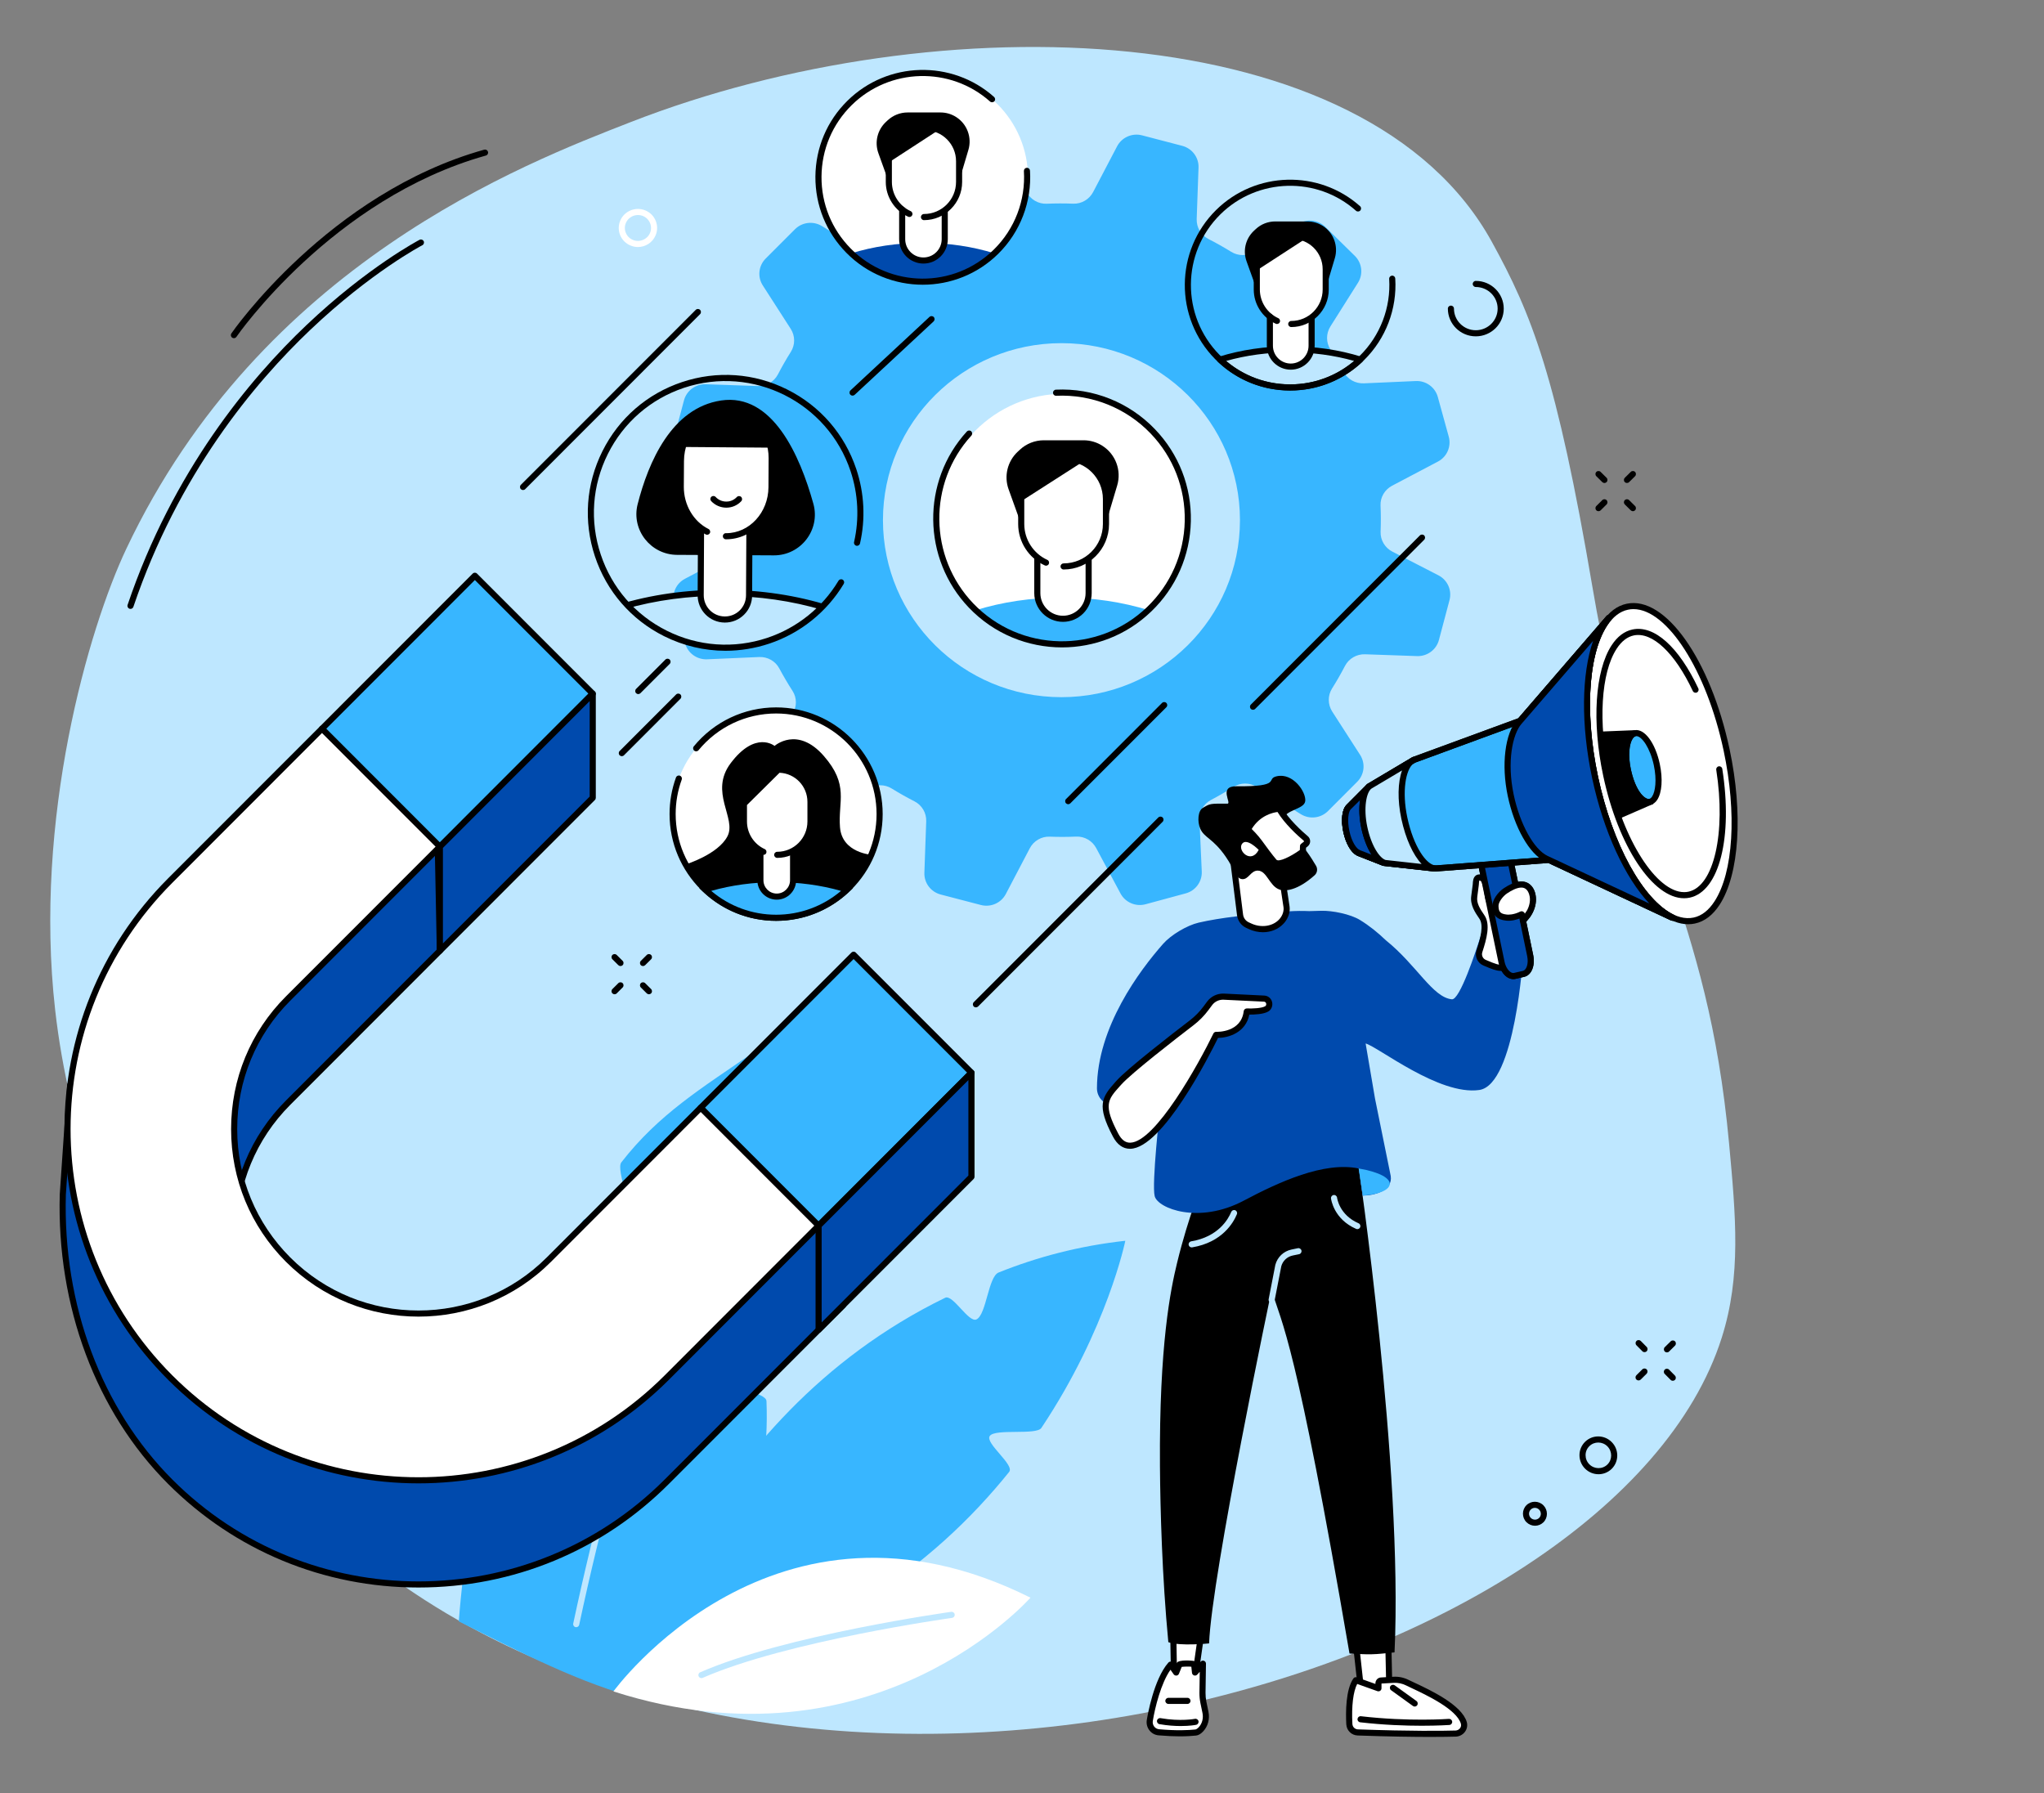 <svg xmlns="http://www.w3.org/2000/svg" xmlns:xlink="http://www.w3.org/1999/xlink" width="342" viewBox="0 0 256.5 225" height="300" preserveAspectRatio="xMidYMid meet"><rect x="0" y="0" width="256.5" height="225" fill="#808080" stroke="none"/><defs><clipPath id="d7572e1372"><path d="M 77.605 74.32 L 104.086 74.32 L 104.086 81.266 L 77.605 81.266 Z M 77.605 74.32 " clip-rule="nonzero"></path></clipPath><clipPath id="294d3dc85e"><path d="M 91.133 81.195 C 81.777 81.195 74.188 73.605 74.188 64.242 C 74.188 54.879 81.777 47.285 91.133 47.285 C 100.492 47.285 108.078 54.879 108.078 64.242 C 108.078 73.605 100.492 81.195 91.133 81.195 Z M 91.133 81.195 " clip-rule="nonzero"></path></clipPath><clipPath id="96dcbfe139"><path d="M 77.258 74 L 104.43 74 L 104.43 81.266 L 77.258 81.266 Z M 77.258 74 " clip-rule="nonzero"></path></clipPath><clipPath id="e61e943710"><path d="M 91.133 81.195 C 81.777 81.195 74.188 73.605 74.188 64.242 C 74.188 54.879 81.777 47.285 91.133 47.285 C 100.492 47.285 108.078 54.879 108.078 64.242 C 108.078 73.605 100.492 81.195 91.133 81.195 Z M 91.133 81.195 " clip-rule="nonzero"></path></clipPath><clipPath id="64ee6f44bd"><path d="M 79.801 50.137 L 102.352 50.137 L 102.352 69.691 L 79.801 69.691 Z M 79.801 50.137 " clip-rule="nonzero"></path></clipPath><clipPath id="83c31d13ec"><path d="M 91.133 81.195 C 81.777 81.195 74.188 73.605 74.188 64.242 C 74.188 54.879 81.777 47.285 91.133 47.285 C 100.492 47.285 108.078 54.879 108.078 64.242 C 108.078 73.605 100.492 81.195 91.133 81.195 Z M 91.133 81.195 " clip-rule="nonzero"></path></clipPath><clipPath id="ab85d99d92"><path d="M 85.352 56.039 L 96.914 56.039 L 96.914 77.793 L 85.352 77.793 Z M 85.352 56.039 " clip-rule="nonzero"></path></clipPath><clipPath id="e0cfef91ad"><path d="M 91.133 81.195 C 81.777 81.195 74.188 73.605 74.188 64.242 C 74.188 54.879 81.777 47.285 91.133 47.285 C 100.492 47.285 108.078 54.879 108.078 64.242 C 108.078 73.605 100.492 81.195 91.133 81.195 Z M 91.133 81.195 " clip-rule="nonzero"></path></clipPath><clipPath id="63b8a92ec3"><path d="M 87.434 66.105 L 94.488 66.105 L 94.488 78.141 L 87.434 78.141 Z M 87.434 66.105 " clip-rule="nonzero"></path></clipPath><clipPath id="dad82c9cc5"><path d="M 91.133 81.195 C 81.777 81.195 74.188 73.605 74.188 64.242 C 74.188 54.879 81.777 47.285 91.133 47.285 C 100.492 47.285 108.078 54.879 108.078 64.242 C 108.078 73.605 100.492 81.195 91.133 81.195 Z M 91.133 81.195 " clip-rule="nonzero"></path></clipPath><clipPath id="a657a5c97a"><path d="M 89.051 62.172 L 93.215 62.172 L 93.215 63.793 L 89.051 63.793 Z M 89.051 62.172 " clip-rule="nonzero"></path></clipPath><clipPath id="929743eb24"><path d="M 91.133 81.195 C 81.777 81.195 74.188 73.605 74.188 64.242 C 74.188 54.879 81.777 47.285 91.133 47.285 C 100.492 47.285 108.078 54.879 108.078 64.242 C 108.078 73.605 100.492 81.195 91.133 81.195 Z M 91.133 81.195 " clip-rule="nonzero"></path></clipPath><clipPath id="6653dd574a"><path d="M 85.004 51.062 L 97.262 51.062 L 97.262 67.727 L 85.004 67.727 Z M 85.004 51.062 " clip-rule="nonzero"></path></clipPath><clipPath id="bb7257b806"><path d="M 91.133 81.195 C 81.777 81.195 74.188 73.605 74.188 64.242 C 74.188 54.879 81.777 47.285 91.133 47.285 C 100.492 47.285 108.078 54.879 108.078 64.242 C 108.078 73.605 100.492 81.195 91.133 81.195 Z M 91.133 81.195 " clip-rule="nonzero"></path></clipPath></defs><path fill="#bee7ff" d="M 15.859 68.852 C 11.117 78.867 4.199 102.707 6.922 126.738 C 10.418 157.566 28.316 181.234 45.152 194.891 C 101.02 240.211 202.52 210.551 216.062 167.859 C 218.52 160.113 217.828 152.645 216.977 143.453 C 214.273 114.219 205.289 105.781 199.852 73.77 C 195.34 47.199 192.215 39.445 187.207 30.344 C 171.559 1.906 117.844 0.215 79.125 15.328 C 65.719 20.559 32.762 33.156 15.859 68.852 " fill-opacity="1" fill-rule="nonzero"></path><path fill="#38b6ff" d="M 78.926 211.707 C 78.926 211.707 87.113 178.199 118.609 162.855 C 119.574 162.383 121.562 166.043 122.539 165.57 C 123.789 164.969 124.008 160.207 125.316 159.684 C 130.184 157.73 135.477 156.336 141.215 155.703 C 141.215 155.703 138.961 166.777 130.68 179.191 C 130.055 180.129 124.906 179.246 124.211 180.191 C 123.555 181.09 127.359 183.816 126.637 184.711 C 117.305 196.324 102.383 207.859 78.926 211.707 " fill-opacity="1" fill-rule="nonzero"></path><path fill="#38b6ff" d="M 96.184 175.824 C 96.141 174.688 91.215 174.184 91.367 173.086 C 91.516 172.004 97.371 169.059 97.48 168 C 99.66 147.266 94.883 131.848 94.883 131.848 C 87.898 136.637 82.66 139.836 77.973 145.859 C 77.227 146.82 79.641 152.176 78.945 153.16 C 78.184 154.238 73.828 152.105 73.125 153.207 C 62.742 169.492 58.738 188.207 57.574 203.465 C 65.246 207.324 72.992 211.34 80.602 213.246 C 92.613 200.086 96.668 187.832 96.184 175.824 " fill-opacity="1" fill-rule="nonzero"></path><path fill="#bee7ff" d="M 72.309 204.195 C 72.281 204.195 72.254 204.191 72.227 204.188 C 72.02 204.145 71.891 203.941 71.934 203.734 C 73.27 197.469 74.793 191.16 76.461 184.98 C 76.516 184.777 76.727 184.656 76.93 184.711 C 77.133 184.766 77.254 184.977 77.199 185.18 C 75.535 191.348 74.016 197.645 72.684 203.895 C 72.645 204.074 72.484 204.195 72.309 204.195 " fill-opacity="1" fill-rule="nonzero"></path><path fill="#bee7ff" d="M 79.32 176.676 C 79.285 176.676 79.25 176.672 79.211 176.66 C 79.012 176.602 78.895 176.387 78.953 176.184 C 82.031 165.836 85.613 155.504 89.609 145.473 L 91.434 140.891 C 91.512 140.691 91.734 140.598 91.93 140.676 C 92.129 140.754 92.223 140.977 92.145 141.172 L 90.32 145.758 C 86.336 155.766 82.758 166.078 79.688 176.402 C 79.641 176.57 79.488 176.676 79.32 176.676 " fill-opacity="1" fill-rule="nonzero"></path><path fill="#ffffff" d="M 76.98 212.254 C 76.98 212.254 97.133 184.398 129.312 200.492 C 129.312 200.492 109.715 222.754 76.98 212.254 " fill-opacity="1" fill-rule="nonzero"></path><path fill="#bee7ff" d="M 88.023 210.586 C 87.875 210.586 87.734 210.5 87.672 210.359 C 87.586 210.164 87.672 209.938 87.867 209.855 C 98.488 205.195 119.164 202.297 119.375 202.266 C 119.582 202.242 119.777 202.387 119.805 202.594 C 119.832 202.805 119.688 202.996 119.477 203.027 C 119.27 203.055 98.695 205.938 88.176 210.555 C 88.125 210.578 88.074 210.586 88.023 210.586 " fill-opacity="1" fill-rule="nonzero"></path><path fill="#38b6ff" d="M 133.203 87.488 C 120.828 87.488 110.801 77.543 110.801 65.277 C 110.801 53.008 120.828 43.062 133.203 43.062 C 145.574 43.062 155.602 53.008 155.602 65.277 C 155.602 77.543 145.574 87.488 133.203 87.488 Z M 180.512 72.199 L 174.727 69.223 C 173.793 68.742 173.211 67.773 173.25 66.73 C 173.293 65.629 173.293 64.535 173.242 63.445 C 173.195 62.406 173.77 61.438 174.699 60.949 L 180.445 57.922 C 181.578 57.328 182.141 56.031 181.805 54.805 L 180.43 49.816 C 180.094 48.59 178.945 47.758 177.664 47.816 L 171.148 48.105 C 170.09 48.148 169.102 47.594 168.609 46.668 C 168.098 45.715 167.547 44.777 166.957 43.867 C 166.391 42.984 166.391 41.855 166.949 40.969 L 170.41 35.484 C 171.09 34.406 170.926 33.004 170.016 32.109 L 166.309 28.469 C 165.398 27.574 163.984 27.426 162.902 28.109 L 157.418 31.582 C 156.527 32.145 155.391 32.152 154.5 31.598 C 153.574 31.027 152.625 30.492 151.648 29.992 C 150.707 29.512 150.137 28.535 150.172 27.484 L 150.402 21.027 C 150.449 19.758 149.598 18.625 148.359 18.301 L 143.316 16.984 C 142.074 16.66 140.777 17.234 140.184 18.359 L 137.18 24.094 C 136.695 25.02 135.719 25.602 134.668 25.559 C 133.559 25.516 132.457 25.52 131.355 25.566 C 130.309 25.613 129.332 25.043 128.84 24.125 L 125.785 18.426 C 125.188 17.305 123.883 16.742 122.645 17.078 L 117.613 18.441 C 116.375 18.773 115.539 19.914 115.594 21.184 L 115.883 27.648 C 115.93 28.688 115.379 29.668 114.453 30.156 C 113.48 30.668 112.527 31.219 111.598 31.809 C 110.715 32.367 109.578 32.363 108.691 31.809 L 103.16 28.379 C 102.07 27.703 100.66 27.867 99.758 28.77 L 96.086 32.445 C 95.184 33.348 95.031 34.75 95.723 35.82 L 99.223 41.262 C 99.793 42.145 99.801 43.27 99.242 44.156 C 98.664 45.07 98.125 46.016 97.621 46.984 C 97.137 47.914 96.148 48.484 95.094 48.445 L 88.578 48.219 C 87.301 48.172 86.16 49.012 85.832 50.242 L 84.504 55.246 C 84.18 56.473 84.754 57.766 85.895 58.352 L 91.676 61.328 C 92.609 61.809 93.191 62.777 93.152 63.82 C 93.109 64.922 93.109 66.016 93.16 67.105 C 93.207 68.145 92.633 69.113 91.707 69.602 L 85.957 72.629 C 84.824 73.223 84.262 74.516 84.598 75.742 L 85.973 80.734 C 86.309 81.961 87.457 82.789 88.738 82.734 L 95.254 82.449 C 96.305 82.402 97.297 82.949 97.785 83.867 C 98.305 84.832 98.859 85.777 99.453 86.699 C 100.02 87.574 100.012 88.699 99.453 89.582 L 95.996 95.066 C 95.312 96.145 95.48 97.543 96.391 98.438 L 100.094 102.082 C 101.004 102.977 102.418 103.125 103.5 102.441 L 108.988 98.969 C 109.875 98.406 111.012 98.398 111.906 98.953 C 112.828 99.523 113.777 100.059 114.754 100.559 C 115.695 101.039 116.27 102.016 116.23 103.066 L 116 109.523 C 115.953 110.793 116.805 111.926 118.043 112.25 L 123.09 113.566 C 124.328 113.891 125.629 113.316 126.219 112.191 L 129.223 106.457 C 129.707 105.527 130.684 104.949 131.734 104.992 C 132.844 105.035 133.949 105.031 135.047 104.984 C 136.094 104.938 137.07 105.508 137.562 106.426 L 140.613 112.125 C 141.215 113.246 142.52 113.809 143.758 113.473 L 148.793 112.109 C 150.027 111.777 150.863 110.637 150.809 109.367 L 150.52 102.902 C 150.473 101.859 151.031 100.879 151.965 100.387 C 152.93 99.879 153.871 99.332 154.793 98.75 C 155.68 98.188 156.816 98.188 157.715 98.742 L 163.242 102.172 C 164.332 102.844 165.742 102.684 166.645 101.781 L 170.316 98.105 C 171.219 97.203 171.371 95.801 170.68 94.73 L 167.176 89.289 C 166.613 88.406 166.602 87.281 167.16 86.395 C 167.738 85.48 168.277 84.535 168.781 83.566 C 169.266 82.637 170.254 82.066 171.309 82.105 L 177.824 82.332 C 179.102 82.379 180.246 81.535 180.57 80.309 L 181.898 75.305 C 182.223 74.074 181.648 72.785 180.512 72.199 " fill-opacity="1" fill-rule="nonzero"></path><path fill="#ffffff" d="M 117.82 65.137 C 117.82 56.453 124.848 49.414 133.516 49.414 C 142.184 49.414 149.215 56.453 149.215 65.137 C 149.215 73.82 142.184 80.859 133.516 80.859 C 124.848 80.859 117.82 73.82 117.82 65.137 " fill-opacity="1" fill-rule="nonzero"></path><path fill="#38b6ff" d="M 122.465 76.566 C 125.293 79.238 129.102 80.879 133.297 80.879 C 137.492 80.879 141.301 79.238 144.129 76.566 C 140.859 75.555 137.184 74.984 133.297 74.984 C 129.414 74.984 125.738 75.555 122.465 76.566 " fill-opacity="1" fill-rule="nonzero"></path><path fill="#000000" d="M 138.355 55.953 C 137.645 55.492 136.816 55.25 135.969 55.25 L 130.988 55.25 C 129.875 55.25 128.805 55.672 127.988 56.43 L 127.719 56.68 C 126.422 57.887 125.969 59.746 126.57 61.406 L 128.207 65.957 L 138.711 65.891 L 140.195 60.922 C 140.754 59.039 140.008 57.016 138.355 55.953 " fill-opacity="1" fill-rule="nonzero"></path><path fill="#ffffff" d="M 135.844 57.977 C 135.84 57.977 135.836 57.973 135.836 57.973 L 128.152 62.898 L 128.152 65.758 C 128.152 67.449 128.941 68.953 130.172 69.93 L 130.172 74.434 C 130.172 76.211 131.613 77.656 133.391 77.656 C 135.168 77.656 136.613 76.211 136.613 74.434 L 136.613 70.051 C 137.93 69.086 138.785 67.523 138.785 65.758 L 138.785 62.625 C 138.785 60.574 137.582 58.801 135.844 57.977 " fill-opacity="1" fill-rule="nonzero"></path><path fill="#000000" d="M 133.391 78.035 C 131.406 78.035 129.789 76.418 129.789 74.43 L 129.789 70.023 L 130.555 70.023 L 130.555 74.43 C 130.555 75.996 131.828 77.27 133.391 77.27 C 134.957 77.27 136.23 75.996 136.23 74.43 L 136.23 70.16 L 136.996 70.16 L 136.996 74.43 C 136.996 76.418 135.379 78.035 133.391 78.035 " fill-opacity="1" fill-rule="nonzero"></path><path fill="#000000" d="M 133.469 71.465 C 133.258 71.465 133.086 71.293 133.086 71.082 C 133.086 70.867 133.258 70.699 133.469 70.699 C 136.191 70.699 138.402 68.484 138.402 65.762 L 138.402 62.625 C 138.402 60 136.27 57.867 133.648 57.867 L 128.535 57.867 L 128.535 65.762 C 128.535 67.691 129.672 69.457 131.426 70.258 C 131.621 70.344 131.703 70.57 131.617 70.762 C 131.531 70.957 131.305 71.043 131.109 70.953 C 129.082 70.031 127.77 67.992 127.77 65.762 L 127.77 57.484 C 127.77 57.27 127.941 57.102 128.152 57.102 L 133.648 57.102 C 136.691 57.102 139.172 59.578 139.172 62.625 L 139.172 65.762 C 139.172 68.906 136.613 71.465 133.469 71.465 " fill-opacity="1" fill-rule="nonzero"></path><path fill="#000000" d="M 133.27 81.242 C 129.012 81.242 124.762 79.574 121.59 76.262 C 115.715 70.121 115.602 60.41 121.332 54.145 C 121.477 53.992 121.719 53.98 121.875 54.121 C 122.027 54.266 122.039 54.508 121.895 54.664 C 116.438 60.629 116.547 69.883 122.141 75.73 C 128.02 81.867 137.789 82.078 143.926 76.199 C 146.898 73.348 148.582 69.512 148.672 65.395 C 148.758 61.277 147.242 57.375 144.395 54.402 C 141.312 51.184 136.992 49.461 132.539 49.664 C 132.32 49.672 132.148 49.512 132.141 49.301 C 132.129 49.09 132.293 48.91 132.504 48.898 C 137.184 48.68 141.711 50.492 144.945 53.871 C 147.934 56.992 149.531 61.09 149.438 65.414 C 149.344 69.734 147.574 73.762 144.453 76.75 C 141.328 79.75 137.297 81.242 133.27 81.242 " fill-opacity="1" fill-rule="nonzero"></path><path fill="#ffffff" d="M 84.406 102.16 C 84.406 94.977 90.223 89.152 97.395 89.152 C 104.57 89.152 110.383 94.977 110.383 102.16 C 110.383 109.348 104.57 115.172 97.395 115.172 C 90.223 115.172 84.406 109.348 84.406 102.16 " fill-opacity="1" fill-rule="nonzero"></path><path fill="#000000" d="M 97.395 115.555 C 90.02 115.555 84.023 109.547 84.023 102.16 C 84.023 100.582 84.293 99.039 84.828 97.566 C 84.902 97.367 85.121 97.266 85.32 97.34 C 85.52 97.41 85.621 97.633 85.551 97.828 C 85.043 99.215 84.789 100.672 84.789 102.16 C 84.789 109.125 90.441 114.789 97.395 114.789 C 104.348 114.789 110 109.125 110 102.16 C 110 95.199 104.348 89.535 97.395 89.535 C 93.613 89.535 90.062 91.219 87.656 94.145 C 87.52 94.309 87.281 94.332 87.117 94.199 C 86.953 94.062 86.93 93.824 87.062 93.66 C 89.617 90.551 93.383 88.77 97.395 88.77 C 104.77 88.77 110.766 94.777 110.766 102.16 C 110.766 109.547 104.77 115.555 97.395 115.555 " fill-opacity="1" fill-rule="nonzero"></path><path fill="#38b6ff" d="M 88.484 111.621 C 90.812 113.82 93.945 115.172 97.395 115.172 C 100.844 115.172 103.98 113.82 106.305 111.621 C 103.613 110.789 100.59 110.32 97.395 110.32 C 94.199 110.32 91.176 110.789 88.484 111.621 " fill-opacity="1" fill-rule="nonzero"></path><path fill="#ffffff" d="M 97.473 112.516 C 96.34 112.516 95.422 111.598 95.422 110.465 L 95.422 99.992 L 99.52 99.992 L 99.52 110.465 C 99.52 111.598 98.605 112.516 97.473 112.516 " fill-opacity="1" fill-rule="nonzero"></path><path fill="#000000" d="M 105.41 103.812 C 105.152 100.562 106.586 98.531 103.375 94.859 C 100.051 91.055 97.199 93.605 97.199 93.605 C 97.199 93.605 94.82 91.629 91.699 95.762 C 88.945 99.41 92.473 102.68 91.285 104.949 C 90.102 107.223 86.082 108.461 86.082 108.461 C 86.082 108.461 87.371 111.039 88.969 112.176 L 105.926 112.176 C 105.926 112.176 109.43 108.355 109.43 107.273 C 109.43 107.273 105.668 107.066 105.41 103.812 " fill-opacity="1" fill-rule="nonzero"></path><path fill="#38b6ff" d="M 88.484 111.621 C 90.812 113.82 93.945 115.172 97.395 115.172 C 100.844 115.172 103.98 113.82 106.305 111.621 C 103.613 110.789 100.59 110.32 97.395 110.32 C 94.199 110.32 91.176 110.789 88.484 111.621 " fill-opacity="1" fill-rule="nonzero"></path><path fill="#000000" d="M 89.25 111.797 C 91.527 113.73 94.395 114.789 97.395 114.789 C 100.395 114.789 103.262 113.73 105.539 111.797 C 102.973 111.07 100.234 110.703 97.395 110.703 C 94.551 110.703 91.816 111.07 89.25 111.797 Z M 97.395 115.555 C 93.973 115.555 90.715 114.258 88.223 111.902 L 87.746 111.453 L 88.371 111.258 C 91.199 110.379 94.234 109.938 97.395 109.938 C 100.555 109.938 103.59 110.379 106.418 111.258 L 107.043 111.453 L 106.566 111.902 C 104.074 114.258 100.816 115.555 97.395 115.555 " fill-opacity="1" fill-rule="nonzero"></path><path fill="#ffffff" d="M 97.672 96.586 L 97.527 96.586 L 93.355 100.785 L 93.355 103.09 C 93.355 104.629 94.188 105.973 95.422 106.699 L 95.422 110.465 C 95.422 111.598 96.34 112.516 97.473 112.516 C 98.605 112.516 99.52 111.598 99.52 110.465 L 99.52 106.77 C 100.824 106.059 101.707 104.68 101.707 103.09 L 101.707 100.629 C 101.707 98.395 99.898 96.586 97.672 96.586 " fill-opacity="1" fill-rule="nonzero"></path><path fill="#000000" d="M 97.473 112.898 C 96.129 112.898 95.039 111.805 95.039 110.465 L 95.039 106.812 C 95.039 106.602 95.211 106.43 95.422 106.43 C 95.633 106.43 95.805 106.602 95.805 106.812 L 95.805 110.465 C 95.805 111.383 96.551 112.133 97.473 112.133 C 98.391 112.133 99.141 111.383 99.141 110.465 L 99.141 106.875 C 99.141 106.664 99.312 106.492 99.52 106.492 C 99.734 106.492 99.906 106.664 99.906 106.875 L 99.906 110.465 C 99.906 111.805 98.812 112.898 97.473 112.898 " fill-opacity="1" fill-rule="nonzero"></path><path fill="#000000" d="M 97.531 107.656 C 97.32 107.656 97.148 107.484 97.148 107.273 C 97.148 107.062 97.32 106.891 97.531 106.891 C 99.625 106.891 101.324 105.184 101.324 103.09 L 101.324 100.629 C 101.324 98.664 99.789 97.059 97.832 96.973 C 97.832 96.973 97.828 96.973 97.824 96.973 L 93.738 101.02 L 93.738 103.09 C 93.738 104.578 94.613 105.934 95.961 106.551 C 96.156 106.637 96.238 106.867 96.152 107.059 C 96.062 107.25 95.836 107.336 95.645 107.246 C 94.023 106.508 92.973 104.875 92.973 103.09 L 92.973 100.859 C 92.973 100.758 93.016 100.66 93.086 100.586 L 97.402 96.316 C 97.473 96.246 97.57 96.203 97.672 96.203 C 97.738 96.203 97.805 96.207 97.867 96.207 C 100.234 96.312 102.09 98.254 102.09 100.629 L 102.09 103.09 C 102.09 105.609 100.047 107.656 97.531 107.656 " fill-opacity="1" fill-rule="nonzero"></path><path fill="#ffffff" d="M 102.969 22.312 C 102.969 15.109 108.797 9.273 115.988 9.273 C 123.176 9.273 129.004 15.109 129.004 22.312 C 129.004 29.512 123.176 35.348 115.988 35.348 C 108.797 35.348 102.969 29.512 102.969 22.312 " fill-opacity="1" fill-rule="nonzero"></path><path fill="#004aad" d="M 106.824 31.789 C 109.168 34.004 112.328 35.363 115.805 35.363 C 119.285 35.363 122.441 34.004 124.785 31.789 C 122.074 30.949 119.027 30.477 115.805 30.477 C 112.582 30.477 109.535 30.949 106.824 31.789 " fill-opacity="1" fill-rule="nonzero"></path><path fill="#000000" d="M 120 14.695 C 119.41 14.312 118.727 14.113 118.023 14.113 L 113.891 14.113 C 112.969 14.113 112.082 14.461 111.402 15.09 L 111.176 15.301 C 110.105 16.297 109.73 17.84 110.227 19.219 L 111.586 22.992 L 120.297 22.938 L 121.523 18.812 C 121.988 17.254 121.367 15.574 120 14.695 " fill-opacity="1" fill-rule="nonzero"></path><path fill="#ffffff" d="M 117.848 16.34 C 117.828 16.332 117.789 16.312 117.789 16.312 L 111.539 20.379 L 111.539 22.828 C 111.539 24.23 112.191 25.477 113.211 26.285 L 113.211 30.02 C 113.211 31.496 114.406 32.691 115.883 32.691 C 117.359 32.691 118.555 31.496 118.555 30.02 L 118.555 26.383 C 119.645 25.578 120.359 24.289 120.359 22.828 L 120.359 20.23 C 120.359 18.5 119.328 17.008 117.848 16.34 " fill-opacity="1" fill-rule="nonzero"></path><path fill="#000000" d="M 115.949 27.625 C 115.734 27.625 115.566 27.453 115.566 27.242 C 115.566 27.027 115.734 26.855 115.949 26.855 C 118.168 26.855 119.973 25.051 119.973 22.828 L 119.973 20.227 C 119.973 18.09 118.234 16.348 116.098 16.348 L 111.922 16.348 L 111.922 22.828 C 111.922 24.406 112.848 25.844 114.281 26.496 C 114.473 26.582 114.559 26.812 114.473 27.004 C 114.383 27.199 114.156 27.285 113.965 27.195 C 112.258 26.418 111.156 24.703 111.156 22.828 L 111.156 15.965 C 111.156 15.754 111.328 15.582 111.539 15.582 L 116.098 15.582 C 118.656 15.582 120.738 17.664 120.738 20.227 L 120.738 22.828 C 120.738 25.473 118.59 27.625 115.949 27.625 " fill-opacity="1" fill-rule="nonzero"></path><path fill="#000000" d="M 115.801 35.73 C 112.32 35.73 108.84 34.391 106.207 31.723 C 103.68 29.156 102.301 25.762 102.324 22.16 C 102.352 18.559 103.773 15.18 106.336 12.652 C 111.375 7.676 119.465 7.461 124.746 12.168 C 124.906 12.309 124.922 12.547 124.781 12.707 C 124.641 12.863 124.398 12.879 124.238 12.738 C 119.254 8.305 111.629 8.504 106.875 13.195 C 104.457 15.582 103.113 18.766 103.09 22.164 C 103.066 25.562 104.367 28.766 106.754 31.184 C 111.676 36.176 119.738 36.234 124.727 31.305 C 127.344 28.723 128.715 25.137 128.488 21.465 C 128.477 21.254 128.637 21.07 128.848 21.059 C 129.066 21.039 129.238 21.207 129.254 21.418 C 129.492 25.312 128.039 29.113 125.266 31.852 C 122.645 34.438 119.223 35.73 115.801 35.73 " fill-opacity="1" fill-rule="nonzero"></path><path fill="#000000" d="M 115.883 33.074 C 114.199 33.074 112.832 31.703 112.832 30.02 L 112.832 26.285 C 112.832 26.074 113.004 25.902 113.211 25.902 C 113.426 25.902 113.594 26.074 113.594 26.285 L 113.594 30.02 C 113.594 31.281 114.621 32.309 115.883 32.309 C 117.145 32.309 118.172 31.281 118.172 30.02 L 118.172 26.473 C 118.172 26.262 118.344 26.09 118.555 26.09 C 118.766 26.09 118.938 26.262 118.938 26.473 L 118.938 30.02 C 118.938 31.703 117.566 33.074 115.883 33.074 " fill-opacity="1" fill-rule="nonzero"></path><path fill="#bee7ff" d="M 153.094 45.121 C 155.391 47.293 158.488 48.629 161.898 48.629 C 165.309 48.629 168.406 47.293 170.707 45.121 C 168.047 44.297 165.059 43.836 161.898 43.836 C 158.738 43.836 155.754 44.297 153.094 45.121 " fill-opacity="1" fill-rule="nonzero"></path><path fill="#000000" d="M 153.859 45.297 C 156.105 47.203 158.938 48.242 161.898 48.242 C 164.863 48.242 167.691 47.203 169.938 45.297 C 167.406 44.578 164.703 44.219 161.898 44.219 C 159.094 44.219 156.391 44.578 153.859 45.297 Z M 161.898 49.008 C 158.516 49.008 155.293 47.73 152.832 45.402 C 152.73 45.309 152.691 45.168 152.719 45.035 C 152.75 44.902 152.852 44.797 152.98 44.758 C 155.773 43.891 158.773 43.453 161.898 43.453 C 165.023 43.453 168.023 43.891 170.816 44.758 C 170.949 44.797 171.047 44.902 171.078 45.035 C 171.109 45.168 171.066 45.309 170.969 45.402 C 168.504 47.73 165.281 49.008 161.898 49.008 " fill-opacity="1" fill-rule="nonzero"></path><path fill="#000000" d="M 166.016 28.359 C 165.434 27.984 164.762 27.789 164.074 27.789 L 160.023 27.789 C 159.117 27.789 158.246 28.129 157.586 28.746 L 157.363 28.953 C 156.309 29.93 155.941 31.441 156.43 32.793 L 157.762 36.492 L 166.301 36.441 L 167.508 32.398 C 167.961 30.871 167.355 29.223 166.016 28.359 " fill-opacity="1" fill-rule="nonzero"></path><path fill="#ffffff" d="M 163.902 29.973 C 163.883 29.965 163.848 29.949 163.848 29.949 L 157.715 33.93 L 157.715 36.336 C 157.715 37.707 158.359 38.93 159.359 39.723 L 159.359 43.387 C 159.359 44.832 160.531 46.004 161.977 46.004 C 163.422 46.004 164.594 44.832 164.594 43.387 L 164.594 39.816 C 165.664 39.031 166.363 37.766 166.363 36.336 L 166.363 33.785 C 166.363 32.09 165.352 30.629 163.902 29.973 " fill-opacity="1" fill-rule="nonzero"></path><path fill="#000000" d="M 162.039 41.043 C 161.828 41.043 161.656 40.871 161.656 40.66 C 161.656 40.449 161.828 40.277 162.039 40.277 C 164.211 40.277 165.98 38.508 165.98 36.332 L 165.98 33.785 C 165.98 31.691 164.277 29.988 162.184 29.988 L 158.098 29.988 L 158.098 36.332 C 158.098 37.875 159.008 39.285 160.406 39.926 C 160.602 40.012 160.688 40.238 160.598 40.434 C 160.512 40.625 160.285 40.711 160.09 40.621 C 158.414 39.859 157.332 38.176 157.332 36.332 L 157.332 29.605 C 157.332 29.395 157.504 29.223 157.715 29.223 L 162.184 29.223 C 164.699 29.223 166.746 31.27 166.746 33.785 L 166.746 36.332 C 166.746 38.93 164.633 41.043 162.039 41.043 " fill-opacity="1" fill-rule="nonzero"></path><path fill="#000000" d="M 161.898 49 C 161.867 49 161.836 49 161.805 49 C 158.273 48.973 154.965 47.574 152.484 45.062 C 147.363 39.867 147.422 31.477 152.609 26.352 C 157.555 21.473 165.488 21.262 170.672 25.875 C 170.832 26.016 170.844 26.258 170.703 26.414 C 170.562 26.574 170.32 26.586 170.164 26.449 C 165.281 22.102 157.805 22.301 153.148 26.895 C 148.258 31.723 148.207 39.629 153.027 44.523 C 155.363 46.891 158.484 48.211 161.809 48.23 C 161.84 48.23 161.871 48.234 161.898 48.234 C 165.191 48.234 168.293 46.961 170.645 44.641 C 173.207 42.113 174.551 38.598 174.328 34.996 C 174.312 34.785 174.477 34.605 174.684 34.59 C 174.902 34.578 175.078 34.738 175.09 34.949 C 175.328 38.77 173.902 42.504 171.18 45.188 C 168.688 47.648 165.395 49 161.898 49 " fill-opacity="1" fill-rule="nonzero"></path><path fill="#000000" d="M 161.977 46.391 C 160.32 46.391 158.973 45.043 158.973 43.387 L 158.973 39.727 C 158.973 39.516 159.145 39.344 159.355 39.344 C 159.57 39.344 159.738 39.516 159.738 39.727 L 159.738 43.387 C 159.738 44.621 160.742 45.621 161.977 45.621 C 163.207 45.621 164.211 44.621 164.211 43.387 L 164.211 39.91 C 164.211 39.699 164.383 39.527 164.594 39.527 C 164.805 39.527 164.977 39.699 164.977 39.91 L 164.977 43.387 C 164.977 45.043 163.629 46.391 161.977 46.391 " fill-opacity="1" fill-rule="nonzero"></path><g clip-path="url(#d7572e1372)"><g clip-path="url(#294d3dc85e)"><path fill="#bee7ff" d="M 77.648 76.254 C 81.074 79.523 85.703 81.547 90.812 81.574 C 95.926 81.598 100.574 79.625 104.035 76.391 C 100.059 75.137 95.586 74.418 90.852 74.395 C 86.117 74.367 81.641 75.039 77.648 76.254 " fill-opacity="1" fill-rule="nonzero"></path></g></g><g clip-path="url(#96dcbfe139)"><g clip-path="url(#e61e943710)"><path fill="#000000" d="M 78.402 76.43 C 81.832 79.48 86.215 81.164 90.816 81.191 C 90.852 81.191 90.883 81.191 90.918 81.191 C 95.48 81.191 99.84 79.555 103.277 76.562 C 99.371 75.398 95.195 74.801 90.852 74.777 C 86.504 74.746 82.32 75.309 78.402 76.43 Z M 90.918 81.957 C 90.883 81.957 90.848 81.957 90.812 81.957 C 85.793 81.93 81.023 80.004 77.383 76.531 C 77.285 76.438 77.246 76.297 77.277 76.164 C 77.309 76.031 77.406 75.926 77.535 75.887 C 81.711 74.617 86.191 73.98 90.852 74.012 C 95.516 74.035 99.988 74.715 104.152 76.027 C 104.281 76.066 104.379 76.176 104.41 76.309 C 104.438 76.441 104.395 76.578 104.297 76.672 C 100.648 80.082 95.898 81.957 90.918 81.957 " fill-opacity="1" fill-rule="nonzero"></path></g></g><g clip-path="url(#64ee6f44bd)"><g clip-path="url(#83c31d13ec)"><path fill="#000000" d="M 102.07 63.219 C 100.398 57.191 96.949 49.285 90.484 50.258 C 84.277 51.188 81.359 58 80.016 63.277 C 79.199 66.492 81.648 69.609 84.961 69.629 L 97.105 69.691 C 100.492 69.707 102.977 66.484 102.07 63.219 " fill-opacity="1" fill-rule="nonzero"></path></g></g><g clip-path="url(#ab85d99d92)"><g clip-path="url(#e0cfef91ad)"><path fill="#ffffff" d="M 96.719 56.215 C 96.715 56.203 96.711 56.176 96.711 56.176 L 85.684 56.09 C 85.684 56.09 85.68 56.105 85.676 56.113 C 85.531 56.664 85.449 57.246 85.449 57.844 L 85.43 61.074 C 85.418 63.238 86.434 65.145 87.973 66.258 L 87.93 74.691 C 87.922 76.367 89.27 77.734 90.949 77.746 C 92.625 77.754 93.992 76.402 94 74.723 L 94.043 66.414 C 95.695 65.34 96.805 63.379 96.816 61.137 L 96.836 57.492 C 96.84 57.055 96.797 56.629 96.719 56.215 " fill-opacity="1" fill-rule="nonzero"></path></g></g><g clip-path="url(#63b8a92ec3)"><g clip-path="url(#dad82c9cc5)"><path fill="#000000" d="M 90.965 78.125 C 90.961 78.125 90.953 78.125 90.949 78.125 C 89.062 78.117 87.535 76.574 87.547 74.688 L 87.59 66.504 C 87.59 66.297 87.762 66.125 87.973 66.125 C 87.973 66.125 87.973 66.125 87.977 66.125 C 88.184 66.125 88.355 66.301 88.355 66.512 L 88.312 74.691 C 88.305 76.156 89.488 77.352 90.953 77.359 C 90.957 77.359 90.961 77.359 90.965 77.359 C 91.668 77.359 92.332 77.09 92.832 76.594 C 93.336 76.094 93.613 75.43 93.617 74.719 L 93.66 66.504 C 93.66 66.297 93.832 66.125 94.043 66.125 C 94.043 66.125 94.047 66.125 94.047 66.125 C 94.258 66.125 94.426 66.301 94.426 66.512 L 94.383 74.723 C 94.379 75.637 94.02 76.496 93.371 77.137 C 92.727 77.777 91.871 78.125 90.965 78.125 " fill-opacity="1" fill-rule="nonzero"></path></g></g><g clip-path="url(#a657a5c97a)"><g clip-path="url(#929743eb24)"><path fill="#000000" d="M 91.141 63.707 C 91.133 63.707 91.129 63.707 91.129 63.707 C 90.414 63.703 89.73 63.402 89.246 62.883 C 89.102 62.727 89.109 62.488 89.266 62.344 C 89.418 62.199 89.66 62.207 89.805 62.363 C 90.152 62.734 90.621 62.941 91.129 62.941 C 91.637 62.953 92.113 62.742 92.465 62.371 C 92.609 62.219 92.852 62.211 93.004 62.355 C 93.16 62.5 93.164 62.746 93.02 62.898 C 92.523 63.422 91.855 63.707 91.141 63.707 " fill-opacity="1" fill-rule="nonzero"></path></g></g><g clip-path="url(#6653dd574a)"><g clip-path="url(#bb7257b806)"><path fill="#000000" d="M 91.117 67.676 C 91.109 67.676 91.098 67.676 91.09 67.676 C 90.879 67.676 90.707 67.5 90.707 67.289 C 90.711 67.078 90.879 66.898 91.094 66.91 C 91.102 66.91 91.109 66.91 91.117 66.91 C 94.035 66.91 96.418 64.324 96.434 61.133 L 96.453 57.488 C 96.461 55.988 95.934 54.574 94.965 53.512 C 94.004 52.457 92.723 51.875 91.363 51.867 C 91.355 51.867 91.344 51.867 91.336 51.867 C 88.316 51.867 85.848 54.543 85.832 57.848 L 85.812 61.078 C 85.801 63.352 87.016 65.434 88.91 66.383 C 89.098 66.48 89.176 66.711 89.082 66.898 C 88.984 67.086 88.754 67.164 88.566 67.066 C 86.418 65.992 85.035 63.637 85.047 61.074 L 85.066 57.844 C 85.086 54.105 87.902 51.082 91.367 51.102 C 92.945 51.109 94.422 51.781 95.527 52.996 C 96.629 54.203 97.227 55.801 97.219 57.492 L 97.199 61.137 C 97.18 64.75 94.457 67.676 91.117 67.676 " fill-opacity="1" fill-rule="nonzero"></path></g></g><path fill="#000000" d="M 91.043 81.664 C 88.398 81.664 85.77 81.051 83.332 79.832 C 79.199 77.766 76.121 74.211 74.66 69.828 C 73.199 65.445 73.531 60.754 75.598 56.621 C 77.66 52.488 81.211 49.406 85.594 47.945 C 89.973 46.48 94.66 46.812 98.789 48.879 C 102.922 50.945 106 54.5 107.461 58.883 C 108.465 61.895 108.625 65.117 107.922 68.195 C 107.875 68.402 107.672 68.531 107.461 68.484 C 107.258 68.438 107.129 68.234 107.176 68.027 C 107.848 65.082 107.695 62.004 106.738 59.125 C 103.855 50.477 94.477 45.785 85.832 48.668 C 81.648 50.066 78.254 53.012 76.281 56.961 C 74.309 60.914 73.988 65.398 75.387 69.586 C 76.781 73.777 79.727 77.172 83.672 79.145 C 87.621 81.121 92.102 81.438 96.289 80.043 C 100.023 78.793 103.199 76.25 105.223 72.875 C 105.332 72.695 105.566 72.637 105.75 72.746 C 105.93 72.855 105.988 73.09 105.879 73.27 C 103.762 76.801 100.438 79.465 96.531 80.77 C 94.734 81.367 92.887 81.664 91.043 81.664 " fill-opacity="1" fill-rule="nonzero"></path><path fill="#004aad" d="M 68.883 171.133 C 59.859 180.164 45.176 180.164 36.152 171.133 C 27.125 162.105 27.125 147.41 36.148 138.379 L 55.199 119.316 L 54.676 93.062 L 21.355 123.574 C 16.449 128.488 12.945 134.285 10.844 140.453 L 8.824 136.117 L 7.883 149.863 C 7.516 162.664 11.676 176.25 21.359 185.938 C 38.539 203.129 66.496 203.129 83.676 185.938 L 105.836 163.762 L 106.703 133.289 L 68.883 171.133 " fill-opacity="1" fill-rule="nonzero"></path><path fill="#000000" d="M 68.883 171.133 L 68.887 171.133 Z M 9.105 137.629 L 8.266 149.887 C 7.867 163.723 12.738 176.77 21.629 185.668 C 38.66 202.711 66.375 202.711 83.406 185.668 L 105.457 163.602 L 106.293 134.242 L 69.152 171.406 C 64.719 175.844 58.809 178.289 52.516 178.289 C 46.227 178.289 40.316 175.844 35.879 171.406 C 31.441 166.965 29 161.051 29 154.758 C 29 148.461 31.441 142.547 35.879 138.109 L 54.812 119.16 L 54.312 93.918 L 21.617 123.859 C 16.875 128.602 13.371 134.23 11.207 140.578 C 11.156 140.727 11.02 140.828 10.863 140.836 C 10.711 140.844 10.562 140.758 10.496 140.617 Z M 52.516 199.215 C 52.516 199.215 52.52 199.215 52.516 199.215 C 40.633 199.215 29.469 194.598 21.086 186.207 C 12.047 177.164 7.098 163.91 7.5 149.852 L 8.441 136.094 C 8.453 135.918 8.582 135.773 8.754 135.742 C 8.926 135.711 9.098 135.797 9.172 135.957 L 10.793 139.441 C 13.016 133.344 16.473 127.922 21.086 123.305 L 54.418 92.781 C 54.531 92.68 54.691 92.652 54.828 92.711 C 54.965 92.77 55.059 92.906 55.059 93.055 L 55.582 119.309 C 55.586 119.414 55.543 119.516 55.469 119.586 L 36.422 138.648 C 32.129 142.945 29.766 148.664 29.766 154.758 C 29.766 160.848 32.129 166.566 36.422 170.863 C 40.715 175.16 46.43 177.523 52.516 177.523 C 58.605 177.523 64.32 175.16 68.613 170.863 L 106.434 133.02 C 106.543 132.906 106.711 132.875 106.855 132.938 C 106.996 133 107.09 133.145 107.086 133.301 L 106.219 163.773 C 106.215 163.871 106.176 163.965 106.105 164.035 L 83.945 186.207 C 75.566 194.598 64.402 199.215 52.516 199.215 " fill-opacity="1" fill-rule="nonzero"></path><path fill="#38b6ff" d="M 74.383 87.051 L 59.59 72.246 L 40.406 91.441 L 43.73 101.613 L 55.199 106.246 L 74.383 87.051 " fill-opacity="1" fill-rule="nonzero"></path><path fill="#000000" d="M 44.039 101.324 L 55.109 105.797 L 73.844 87.051 L 59.59 72.789 L 40.844 91.547 Z M 55.199 106.629 C 55.152 106.629 55.102 106.621 55.055 106.602 L 43.586 101.969 C 43.48 101.926 43.402 101.84 43.367 101.734 L 40.043 91.562 C 40 91.426 40.035 91.273 40.137 91.172 L 59.32 71.977 C 59.469 71.828 59.711 71.828 59.859 71.977 L 74.652 86.777 C 74.727 86.852 74.766 86.949 74.766 87.051 C 74.766 87.152 74.727 87.25 74.652 87.32 L 55.469 106.516 C 55.398 106.59 55.301 106.629 55.199 106.629 " fill-opacity="1" fill-rule="nonzero"></path><path fill="#38b6ff" d="M 121.91 134.609 L 107.113 119.805 L 87.934 139 L 92.309 149.43 L 102.727 153.805 L 121.91 134.609 " fill-opacity="1" fill-rule="nonzero"></path><path fill="#000000" d="M 92.598 149.137 L 102.637 153.352 L 121.367 134.609 L 107.117 120.348 L 88.387 139.09 Z M 102.727 154.188 C 102.676 154.188 102.625 154.18 102.578 154.156 L 92.156 149.781 C 92.066 149.742 91.992 149.668 91.953 149.578 L 87.578 139.152 C 87.52 139.008 87.551 138.84 87.66 138.73 L 106.844 119.535 C 106.996 119.383 107.238 119.383 107.387 119.535 L 122.18 134.336 C 122.328 134.488 122.328 134.73 122.18 134.879 L 102.996 154.074 C 102.922 154.148 102.824 154.188 102.727 154.188 " fill-opacity="1" fill-rule="nonzero"></path><path fill="#ffffff" d="M 36.152 158.062 C 27.125 149.035 27.125 134.34 36.148 125.309 L 55.199 106.246 L 40.406 91.441 L 21.355 110.508 C 4.176 127.699 4.176 155.676 21.359 172.867 C 38.539 190.062 66.496 190.062 83.676 172.867 L 102.727 153.805 L 87.934 139 L 68.883 158.062 C 59.859 167.094 45.176 167.094 36.152 158.062 " fill-opacity="1" fill-rule="nonzero"></path><path fill="#000000" d="M 40.406 91.984 L 21.629 110.777 C 4.598 127.82 4.598 155.555 21.629 172.598 C 38.66 189.641 66.375 189.641 83.406 172.598 L 102.184 153.805 L 87.934 139.543 L 69.152 158.336 C 59.98 167.516 45.055 167.516 35.879 158.336 C 31.441 153.895 29 147.98 29 141.688 C 29 135.391 31.441 129.477 35.879 125.039 L 54.66 106.246 Z M 52.516 186.145 C 41.133 186.145 29.754 181.809 21.086 173.137 C 3.758 155.797 3.758 127.578 21.086 110.234 L 40.137 91.172 C 40.285 91.023 40.527 91.023 40.676 91.172 L 55.469 105.977 C 55.543 106.047 55.582 106.145 55.582 106.246 C 55.582 106.348 55.543 106.445 55.469 106.516 L 36.422 125.578 C 32.129 129.875 29.766 135.598 29.766 141.688 C 29.766 147.777 32.129 153.496 36.422 157.793 C 45.297 166.676 59.738 166.676 68.613 157.793 L 87.66 138.73 C 87.805 138.586 88.059 138.586 88.203 138.73 L 102.996 153.535 C 103.145 153.684 103.145 153.926 102.996 154.074 L 83.945 173.141 C 75.281 181.809 63.898 186.145 52.516 186.145 " fill-opacity="1" fill-rule="nonzero"></path><path fill="#004aad" d="M 74.383 87.051 L 74.383 100.121 L 55.199 119.316 L 55.199 106.246 L 74.383 87.051 " fill-opacity="1" fill-rule="nonzero"></path><path fill="#000000" d="M 55.582 106.406 L 55.582 118.391 L 74 99.961 L 74 87.973 Z M 55.199 119.699 C 55.152 119.699 55.102 119.691 55.055 119.672 C 54.91 119.609 54.816 119.473 54.816 119.316 L 54.816 106.246 C 54.816 106.145 54.859 106.047 54.93 105.977 L 74.113 86.777 C 74.223 86.672 74.387 86.637 74.531 86.695 C 74.672 86.758 74.766 86.895 74.766 87.051 L 74.766 100.121 C 74.766 100.223 74.727 100.32 74.652 100.391 L 55.469 119.586 C 55.398 119.66 55.301 119.699 55.199 119.699 " fill-opacity="1" fill-rule="nonzero"></path><path fill="#004aad" d="M 121.91 134.609 L 121.91 147.68 L 102.727 166.875 L 102.727 153.805 L 121.91 134.609 " fill-opacity="1" fill-rule="nonzero"></path><path fill="#000000" d="M 103.109 153.965 L 103.109 165.949 L 121.523 147.52 L 121.523 135.535 Z M 102.727 167.258 C 102.676 167.258 102.625 167.246 102.578 167.227 C 102.434 167.168 102.344 167.031 102.344 166.875 L 102.344 153.805 C 102.344 153.703 102.383 153.605 102.453 153.535 L 121.637 134.336 C 121.746 134.227 121.914 134.195 122.055 134.254 C 122.199 134.312 122.293 134.453 122.293 134.609 L 122.293 147.68 C 122.293 147.777 122.25 147.879 122.18 147.949 L 102.996 167.145 C 102.922 167.219 102.824 167.258 102.727 167.258 " fill-opacity="1" fill-rule="nonzero"></path><path fill="#ffffff" d="M 150.992 203.262 L 149.965 210.496 L 147.328 210.508 L 147.207 203.391 L 150.992 203.262 " fill-opacity="1" fill-rule="nonzero"></path><path fill="#000000" d="M 147.594 203.762 L 147.703 210.121 L 149.633 210.113 L 150.551 203.66 Z M 147.328 210.891 C 147.121 210.891 146.949 210.723 146.945 210.512 L 146.824 203.398 C 146.82 203.191 146.984 203.016 147.191 203.008 L 150.98 202.879 C 151.09 202.871 151.203 202.922 151.277 203.008 C 151.352 203.09 151.387 203.203 151.371 203.316 L 150.344 210.551 C 150.316 210.738 150.156 210.879 149.965 210.879 L 147.328 210.891 " fill-opacity="1" fill-rule="nonzero"></path><path fill="#ffffff" d="M 150.051 217.41 C 149.02 217.523 147.48 217.566 145.422 217.383 C 144.688 217.32 144.168 216.637 144.285 215.91 C 144.605 213.945 145.496 210.484 146.902 208.895 L 147.598 209.883 L 148.008 208.859 C 148.074 208.75 149.82 208.676 149.855 208.887 L 149.965 209.883 L 150.953 208.773 L 150.898 212.422 C 150.895 212.824 150.934 213.227 151.012 213.621 L 151.273 214.883 C 151.43 215.641 151.234 216.445 150.707 217.012 C 150.5 217.234 150.27 217.387 150.051 217.41 " fill-opacity="1" fill-rule="nonzero"></path><path fill="#000000" d="M 146.883 209.535 C 145.691 211.215 144.934 214.301 144.664 215.969 C 144.625 216.219 144.688 216.469 144.84 216.668 C 144.992 216.863 145.211 216.98 145.457 217.004 C 147.641 217.195 149.137 217.125 150.012 217.031 C 150.094 217.02 150.246 216.941 150.43 216.75 C 150.859 216.289 151.035 215.621 150.898 214.961 L 150.637 213.699 C 150.551 213.277 150.512 212.848 150.516 212.414 L 150.555 209.793 L 150.25 210.137 C 150.148 210.25 149.988 210.293 149.848 210.25 C 149.703 210.203 149.598 210.074 149.582 209.926 L 149.5 209.156 C 149.195 209.121 148.586 209.137 148.293 209.176 L 147.949 210.027 C 147.898 210.156 147.781 210.25 147.641 210.266 C 147.504 210.281 147.363 210.219 147.281 210.105 Z M 148.051 217.891 C 147.309 217.891 146.422 217.855 145.387 217.766 C 144.93 217.727 144.52 217.504 144.238 217.137 C 143.953 216.773 143.836 216.305 143.91 215.848 C 143.992 215.328 144.789 210.707 146.617 208.641 C 146.691 208.555 146.805 208.508 146.922 208.512 C 147.039 208.52 147.148 208.578 147.215 208.672 L 147.504 209.086 L 147.652 208.719 C 147.66 208.699 147.672 208.68 147.68 208.664 C 147.945 208.223 149.715 208.414 149.734 208.418 C 150.027 208.469 150.195 208.605 150.234 208.816 C 150.234 208.828 150.238 208.836 150.238 208.844 L 150.254 208.984 L 150.668 208.516 C 150.773 208.398 150.945 208.359 151.094 208.414 C 151.242 208.473 151.34 208.617 151.336 208.777 L 151.281 212.426 C 151.277 212.801 151.312 213.176 151.387 213.543 L 151.648 214.805 C 151.836 215.711 151.586 216.633 150.984 217.273 C 150.695 217.582 150.391 217.762 150.094 217.793 C 149.602 217.844 148.926 217.891 148.051 217.891 " fill-opacity="1" fill-rule="nonzero"></path><path fill="#000000" d="M 148.168 216.598 C 147.434 216.598 146.527 216.543 145.504 216.363 C 145.297 216.328 145.156 216.129 145.191 215.918 C 145.23 215.711 145.43 215.57 145.637 215.609 C 148.141 216.047 149.934 215.699 149.949 215.695 C 150.156 215.652 150.359 215.789 150.402 215.996 C 150.441 216.203 150.309 216.406 150.102 216.445 C 150.055 216.457 149.332 216.598 148.168 216.598 " fill-opacity="1" fill-rule="nonzero"></path><path fill="#000000" d="M 149.012 213.824 L 146.621 213.824 C 146.41 213.824 146.238 213.656 146.238 213.441 C 146.238 213.23 146.41 213.059 146.621 213.059 L 149.012 213.059 C 149.223 213.059 149.395 213.23 149.395 213.441 C 149.395 213.656 149.223 213.824 149.012 213.824 " fill-opacity="1" fill-rule="nonzero"></path><path fill="#ffffff" d="M 169.898 203.91 L 170.824 212.34 L 174.371 213.082 L 174.152 203.195 L 169.898 203.91 " fill-opacity="1" fill-rule="nonzero"></path><path fill="#000000" d="M 171.176 212.02 L 173.977 212.609 L 173.781 203.648 L 170.316 204.227 Z M 174.367 213.465 C 174.344 213.465 174.316 213.461 174.289 213.457 L 170.746 212.715 C 170.582 212.68 170.465 212.547 170.445 212.379 L 169.52 203.953 C 169.496 203.75 169.637 203.566 169.836 203.531 L 174.09 202.82 C 174.199 202.801 174.312 202.832 174.398 202.902 C 174.48 202.973 174.531 203.078 174.535 203.188 L 174.75 213.074 C 174.754 213.191 174.703 213.301 174.613 213.375 C 174.543 213.434 174.457 213.465 174.367 213.465 " fill-opacity="1" fill-rule="nonzero"></path><path fill="#ffffff" d="M 169.328 216.359 C 169.25 214.883 169.246 212.16 170.148 210.852 L 172.98 211.859 L 172.98 211.254 C 172.98 211.059 173.121 210.898 173.297 210.887 L 174.879 210.797 C 175.465 210.762 176.055 210.883 176.594 211.152 C 178.184 211.934 183.02 213.938 183.691 216.191 C 183.887 216.859 183.367 217.523 182.676 217.543 C 181.086 217.59 177.258 217.641 170.391 217.402 C 169.82 217.383 169.355 216.93 169.328 216.359 " fill-opacity="1" fill-rule="nonzero"></path><path fill="#000000" d="M 169.711 216.34 C 169.73 216.715 170.027 217.008 170.406 217.02 C 177.195 217.254 181 217.207 182.664 217.16 C 182.883 217.152 183.094 217.043 183.223 216.863 C 183.293 216.766 183.402 216.562 183.324 216.301 C 182.781 214.48 178.965 212.691 177.129 211.828 C 176.859 211.699 176.617 211.59 176.426 211.492 C 175.949 211.258 175.418 211.148 174.898 211.18 L 173.363 211.266 L 173.363 211.859 C 173.363 211.984 173.305 212.102 173.203 212.172 C 173.098 212.246 172.969 212.262 172.852 212.223 L 170.312 211.316 C 169.812 212.285 169.59 214.086 169.711 216.34 Z M 179.504 217.965 C 177.395 217.965 174.41 217.926 170.379 217.785 C 169.602 217.762 168.984 217.156 168.945 216.379 C 168.863 214.832 168.871 212.035 169.832 210.633 C 169.93 210.488 170.109 210.43 170.273 210.488 L 172.598 211.316 L 172.598 211.254 C 172.598 210.855 172.895 210.527 173.277 210.504 L 174.855 210.414 C 175.508 210.375 176.168 210.512 176.762 210.809 C 176.953 210.898 177.188 211.008 177.457 211.137 C 179.539 212.113 183.418 213.934 184.059 216.082 C 184.184 216.504 184.105 216.953 183.844 217.312 C 183.574 217.684 183.141 217.914 182.684 217.926 C 182.004 217.945 180.961 217.965 179.504 217.965 " fill-opacity="1" fill-rule="nonzero"></path><path fill="#000000" d="M 178.406 216.562 C 176.391 216.562 173.664 216.473 170.691 216.129 C 170.48 216.105 170.328 215.914 170.355 215.707 C 170.379 215.496 170.566 215.344 170.777 215.367 C 176.805 216.07 181.773 215.703 181.824 215.699 C 182.031 215.688 182.219 215.84 182.234 216.055 C 182.25 216.266 182.094 216.449 181.883 216.465 C 181.859 216.465 180.523 216.562 178.406 216.562 " fill-opacity="1" fill-rule="nonzero"></path><path fill="#000000" d="M 177.527 214.152 C 177.449 214.152 177.371 214.129 177.305 214.078 L 174.578 212.113 C 174.402 211.992 174.363 211.754 174.488 211.578 C 174.613 211.41 174.852 211.371 175.023 211.492 L 177.75 213.457 C 177.922 213.582 177.961 213.82 177.84 213.992 C 177.766 214.094 177.648 214.152 177.527 214.152 " fill-opacity="1" fill-rule="nonzero"></path><path fill="#000000" d="M 170.387 145.672 C 170.387 145.672 176.086 184.078 175 207.352 L 173.418 207.512 C 172.566 207.598 171.707 207.617 170.852 207.574 L 169.348 207.5 C 162.594 168.09 160.887 166.227 159.57 161.887 C 159.57 161.887 152.043 197.715 151.727 206.23 C 151.727 206.23 148.07 206.602 146.613 206.074 C 145.828 197.855 145.602 189.348 145.562 184.004 C 145.453 168.719 146.91 161.773 147.711 158.477 C 148.445 155.453 149.238 152.996 149.812 151.332 L 151.734 145.844 L 170.387 145.672 " fill-opacity="1" fill-rule="nonzero"></path><path fill="#bee7ff" d="M 159.578 163.492 C 159.555 163.492 159.527 163.492 159.504 163.488 C 159.297 163.445 159.16 163.246 159.203 163.035 L 160.039 158.734 C 160.039 158.727 160.043 158.715 160.047 158.707 C 160.312 157.734 161.09 157.004 162.078 156.801 L 162.867 156.637 C 163.074 156.594 163.277 156.727 163.32 156.934 C 163.363 157.141 163.23 157.344 163.023 157.387 L 162.23 157.551 C 161.531 157.695 160.98 158.211 160.789 158.895 L 159.953 163.184 C 159.918 163.367 159.758 163.492 159.578 163.492 " fill-opacity="1" fill-rule="nonzero"></path><path fill="#bee7ff" d="M 149.539 156.535 C 149.355 156.535 149.195 156.402 149.164 156.215 C 149.129 156.004 149.27 155.809 149.477 155.773 C 152.879 155.207 154.129 153.004 154.508 152.082 C 154.59 151.887 154.809 151.793 155.008 151.875 C 155.203 151.953 155.297 152.176 155.215 152.375 C 154.789 153.414 153.387 155.898 149.602 156.531 C 149.582 156.531 149.562 156.535 149.539 156.535 " fill-opacity="1" fill-rule="nonzero"></path><path fill="#bee7ff" d="M 170.332 154.242 C 170.281 154.242 170.23 154.234 170.18 154.211 C 167.367 152.988 167.039 150.492 167.027 150.387 C 167.004 150.176 167.152 149.984 167.363 149.961 C 167.566 149.93 167.762 150.086 167.789 150.297 C 167.797 150.391 168.09 152.469 170.484 153.508 C 170.68 153.594 170.77 153.816 170.684 154.012 C 170.621 154.156 170.48 154.242 170.332 154.242 " fill-opacity="1" fill-rule="nonzero"></path><path fill="#004aad" d="M 145.965 118.434 C 146.953 117.312 148.961 116.121 150.418 115.781 C 153.184 115.145 156.73 114.773 159.891 114.559 L 161.684 114.367 C 162.602 114.305 163.469 114.297 164.293 114.336 C 164.859 114.316 165.375 114.305 165.82 114.293 C 167.219 114.262 169.461 114.715 170.652 115.441 C 171.816 116.152 172.898 117.023 173.906 117.992 C 177.801 121.125 179.77 125.16 182.195 125.402 C 183.188 125.5 185.172 119.508 185.934 117.078 C 186.426 115.5 188.281 114.793 189.688 115.664 C 189.758 115.707 189.82 115.75 189.879 115.793 C 191.684 117.078 191.129 119.977 191.129 119.977 C 191.129 119.977 190.148 136.129 185.637 136.781 C 180.594 137.504 172.949 131.367 171.371 130.945 L 172.551 137.871 L 174.52 147.566 C 174.809 149.445 172.379 150.043 171.016 150.031 C 170.973 150.031 170.535 146.637 170.496 146.629 C 166.125 145.73 160.488 148.332 156.078 150.668 C 150.426 153.664 145.301 151.648 144.902 150.109 C 144.508 148.57 145.566 139.199 145.566 139.199 L 139.633 138.707 C 138.516 138.617 137.652 137.684 137.656 136.562 C 137.672 128.875 143.047 121.738 145.965 118.434 " fill-opacity="1" fill-rule="nonzero"></path><path fill="#ffffff" d="M 151.344 126.516 C 150.832 127.211 150.223 127.828 149.539 128.352 C 147.227 130.121 141.715 134.395 140.402 135.871 C 138.727 137.75 137.898 138.48 139.992 142.441 C 143.406 148.902 152.609 129.867 152.609 129.867 C 152.609 129.867 156.098 130.02 156.453 126.93 C 156.453 126.93 158.27 127.02 158.965 126.598 C 159.5 126.277 159.344 125.316 158.574 125.312 L 153.555 125.07 C 152.863 125.043 152.203 125.355 151.793 125.91 L 151.344 126.516 " fill-opacity="1" fill-rule="nonzero"></path><path fill="#000000" d="M 151.652 126.746 C 151.117 127.469 150.484 128.109 149.77 128.656 C 147.469 130.418 141.98 134.672 140.688 136.125 L 140.539 136.289 C 139 138.008 138.426 138.652 140.332 142.262 C 140.734 143.023 141.215 143.395 141.801 143.395 C 141.809 143.395 141.816 143.395 141.824 143.395 C 144.984 143.34 150.43 133.488 152.266 129.699 C 152.332 129.562 152.469 129.477 152.625 129.484 C 152.75 129.488 155.762 129.574 156.074 126.883 C 156.098 126.684 156.285 126.539 156.473 126.547 C 157.133 126.578 158.336 126.531 158.77 126.27 C 158.895 126.195 158.918 126.035 158.887 125.918 C 158.859 125.816 158.781 125.695 158.574 125.695 L 153.535 125.453 C 152.977 125.43 152.438 125.684 152.102 126.141 Z M 141.797 144.16 C 140.914 144.16 140.195 143.641 139.656 142.617 C 137.586 138.703 138.258 137.691 139.969 135.777 L 140.117 135.613 C 141.453 134.113 146.988 129.824 149.309 128.047 C 149.961 127.543 150.547 126.953 151.035 126.289 L 151.484 125.684 C 151.973 125.023 152.754 124.66 153.57 124.684 L 158.594 124.93 C 159.082 124.934 159.492 125.238 159.625 125.711 C 159.754 126.184 159.566 126.684 159.164 126.926 C 158.566 127.289 157.375 127.324 156.777 127.32 C 156.324 129.594 154.164 130.227 152.848 130.25 C 151.777 132.438 145.875 144.09 141.836 144.16 C 141.824 144.16 141.812 144.16 141.797 144.16 " fill-opacity="1" fill-rule="nonzero"></path><path fill="#38b6ff" d="M 171.016 150.031 C 175.258 149.754 175.973 147.574 170.496 146.629 L 171.016 150.031 " fill-opacity="1" fill-rule="nonzero"></path><path fill="#004aad" d="M 185.289 105.645 L 188.426 120.746 C 188.656 121.852 189.395 122.621 190.078 122.465 L 191.203 122.203 C 191.887 122.047 192.254 121.023 192.023 119.918 L 188.887 104.812 L 185.289 105.645 " fill-opacity="1" fill-rule="nonzero"></path><path fill="#000000" d="M 185.738 105.934 L 188.801 120.668 C 188.922 121.258 189.219 121.766 189.57 121.992 C 189.719 122.086 189.863 122.121 189.992 122.09 L 191.117 121.832 C 191.531 121.738 191.848 120.957 191.648 119.996 L 188.59 105.277 Z M 189.898 122.867 C 189.648 122.867 189.398 122.789 189.156 122.637 C 188.629 122.297 188.215 121.621 188.051 120.824 L 184.91 105.723 C 184.867 105.52 184.996 105.32 185.199 105.27 L 188.801 104.441 C 188.898 104.418 189.004 104.438 189.09 104.492 C 189.18 104.547 189.238 104.637 189.262 104.738 L 192.398 119.84 C 192.676 121.168 192.188 122.371 191.289 122.578 L 190.164 122.84 C 190.078 122.859 189.988 122.867 189.898 122.867 " fill-opacity="1" fill-rule="nonzero"></path><path fill="#ffffff" d="M 186.305 120.812 C 185.746 120.582 185.461 119.957 185.648 119.379 C 186.215 117.648 186.613 116.012 185.961 115.07 C 185.398 114.254 184.867 113.445 185 112.484 L 185.191 111.035 C 185.223 110.809 185.156 109.977 185.777 110.125 C 186.25 110.238 186.449 110.652 186.719 112.469 C 186.855 113.383 187.215 113.801 187.828 114.18 C 187.805 114.047 187.797 113.887 187.805 113.719 C 187.84 112.938 188.266 112.223 188.914 111.789 C 189.727 111.25 191.086 110.527 191.895 111.434 C 192.453 112.062 192.672 113.484 191.688 114.867 C 191.461 115.191 190.176 116.598 190.176 116.598 C 189.926 116.934 189.387 120.316 189.387 120.316 C 189.062 122.094 187.719 121.398 186.305 120.812 " fill-opacity="1" fill-rule="nonzero"></path><path fill="#000000" d="M 186.453 120.457 L 186.723 120.57 C 187.473 120.887 188.242 121.211 188.625 121.004 C 188.809 120.902 188.938 120.648 189.012 120.246 C 189.215 118.957 189.602 116.723 189.867 116.371 C 189.875 116.359 189.883 116.348 189.891 116.34 C 190.402 115.781 191.219 114.867 191.379 114.645 C 192.305 113.34 192.012 112.137 191.609 111.688 C 191.152 111.172 190.316 111.316 189.129 112.105 C 188.566 112.48 188.215 113.09 188.184 113.734 C 188.18 113.871 188.188 114 188.207 114.113 C 188.234 114.258 188.172 114.41 188.047 114.496 C 187.922 114.578 187.758 114.582 187.629 114.504 C 186.973 114.102 186.504 113.609 186.34 112.523 C 186.074 110.727 185.895 110.547 185.688 110.496 C 185.672 110.492 185.66 110.492 185.652 110.492 C 185.602 110.578 185.59 110.828 185.586 110.914 C 185.578 110.988 185.574 111.047 185.57 111.09 L 185.383 112.531 C 185.273 113.32 185.684 113.992 186.277 114.855 C 187.062 115.988 186.551 117.848 186.012 119.496 C 185.887 119.883 186.078 120.305 186.453 120.457 Z M 188.324 121.836 C 187.754 121.836 187.105 121.562 186.43 121.277 L 186.16 121.164 C 185.418 120.859 185.035 120.023 185.285 119.258 C 185.805 117.676 186.207 116.098 185.648 115.289 C 185.121 114.523 184.465 113.57 184.625 112.43 L 184.812 110.988 C 184.816 110.953 184.816 110.918 184.82 110.875 C 184.836 110.594 184.859 110.121 185.199 109.867 C 185.324 109.773 185.543 109.676 185.867 109.754 C 186.605 109.93 186.824 110.57 187.098 112.41 C 187.164 112.848 187.281 113.141 187.457 113.367 C 187.586 112.609 188.035 111.914 188.703 111.469 C 190.641 110.18 191.664 110.598 192.18 111.176 C 192.883 111.965 193.059 113.602 192.004 115.09 C 191.773 115.41 190.68 116.609 190.477 116.832 C 190.348 117.094 190.004 118.871 189.766 120.379 C 189.645 121.035 189.391 121.457 188.988 121.676 C 188.781 121.789 188.559 121.836 188.324 121.836 " fill-opacity="1" fill-rule="nonzero"></path><path fill="#004aad" d="M 189.164 106.152 L 192.023 119.918 C 192.254 121.023 191.887 122.047 191.203 122.203 L 190.078 122.465 C 189.395 122.621 188.656 121.852 188.426 120.746 L 185.48 106.598 L 189.164 106.152 " fill-opacity="1" fill-rule="nonzero"></path><path fill="#000000" d="M 185.941 106.926 L 188.801 120.668 C 188.922 121.258 189.219 121.766 189.57 121.992 C 189.719 122.086 189.863 122.121 189.992 122.09 L 191.117 121.832 C 191.531 121.738 191.848 120.957 191.648 119.996 L 188.859 106.574 Z M 189.898 122.867 C 189.648 122.867 189.398 122.789 189.156 122.637 C 188.629 122.297 188.215 121.621 188.051 120.824 L 185.105 106.676 C 185.086 106.57 185.109 106.461 185.172 106.375 C 185.23 106.285 185.328 106.227 185.438 106.215 L 189.117 105.77 C 189.312 105.746 189.496 105.879 189.539 106.074 L 192.398 119.84 C 192.676 121.168 192.188 122.371 191.289 122.578 L 190.164 122.84 C 190.078 122.859 189.988 122.867 189.898 122.867 " fill-opacity="1" fill-rule="nonzero"></path><path fill="#ffffff" d="M 189.07 115.148 C 189.633 115.207 190.516 115.082 191.469 114.434 C 192.469 113.754 192.453 112.062 191.895 111.434 C 191.094 110.531 189.738 111.242 188.926 111.781 C 188.27 112.219 187.648 113.082 187.664 113.691 C 187.688 114.613 188.02 115.043 189.07 115.148 " fill-opacity="1" fill-rule="nonzero"></path><path fill="#000000" d="M 190.91 111.379 C 190.359 111.379 189.68 111.738 189.141 112.098 C 188.555 112.488 188.035 113.238 188.047 113.68 C 188.062 114.371 188.215 114.68 189.109 114.77 C 189.285 114.785 189.934 114.816 190.777 114.391 C 190.969 114.297 191.195 114.371 191.289 114.562 C 191.312 114.609 191.328 114.66 191.332 114.711 C 191.367 114.664 191.379 114.648 191.379 114.645 C 192.301 113.34 192.008 112.137 191.609 111.688 C 191.574 111.645 191.484 111.566 191.48 111.566 C 191.324 111.438 191.129 111.379 190.91 111.379 Z M 191.129 115.941 C 191.043 115.941 190.957 115.914 190.883 115.852 C 190.723 115.719 190.699 115.477 190.836 115.312 C 190.887 115.254 190.934 115.195 190.973 115.148 C 190.312 115.449 189.609 115.59 189.031 115.531 C 187.832 115.41 187.309 114.863 187.281 113.699 C 187.262 112.906 187.996 111.941 188.715 111.461 C 190.125 110.523 191.223 110.367 191.98 110.984 C 191.992 110.996 192.129 111.117 192.18 111.176 C 192.879 111.961 193.055 113.598 192.004 115.09 C 191.98 115.121 191.871 115.27 191.422 115.805 C 191.348 115.895 191.238 115.941 191.129 115.941 " fill-opacity="1" fill-rule="nonzero"></path><path fill="#38b6ff" d="M 190.754 90.457 L 177.41 95.359 L 171.824 98.68 L 169.289 101.23 L 169.273 101.25 C 168.793 101.684 168.652 102.941 168.953 104.34 C 169.246 105.727 169.891 106.805 170.5 107.023 L 170.477 107.027 L 173.66 108.281 L 180.066 108.988 L 194.371 107.906 L 209.801 115.129 L 209.914 115.164 C 206.039 113.297 202.043 106.352 200.172 97.555 C 198.297 88.77 199.113 80.82 201.891 77.551 L 201.887 77.551 L 190.898 90.293 L 190.754 90.457 " fill-opacity="1" fill-rule="nonzero"></path><path fill="#000000" d="M 194.371 107.523 C 194.43 107.523 194.484 107.535 194.535 107.559 L 206.98 113.387 C 203.938 110.176 201.23 104.363 199.793 97.633 C 198.371 90.949 198.469 84.578 199.918 80.418 L 191.188 90.543 C 191.16 90.57 191.133 90.594 191.105 90.613 C 191.062 90.707 190.988 90.781 190.887 90.816 L 177.574 95.707 L 172.062 98.984 L 169.562 101.504 C 169.551 101.516 169.539 101.527 169.527 101.535 C 169.203 101.828 169.039 102.926 169.324 104.262 C 169.613 105.621 170.211 106.516 170.629 106.664 C 170.66 106.676 170.691 106.695 170.723 106.715 L 173.754 107.91 L 180.07 108.605 L 194.344 107.523 C 194.352 107.523 194.363 107.523 194.371 107.523 Z M 209.914 115.547 C 209.875 115.547 209.84 115.543 209.801 115.531 L 209.688 115.496 C 209.672 115.492 209.652 115.484 209.637 115.477 L 194.301 108.293 L 180.094 109.371 C 180.07 109.371 180.047 109.371 180.023 109.367 L 173.617 108.664 C 173.586 108.66 173.551 108.652 173.52 108.641 L 170.336 107.387 C 170.301 107.371 170.266 107.352 170.238 107.328 C 169.535 106.977 168.879 105.836 168.574 104.418 C 168.25 102.879 168.414 101.535 168.996 100.984 L 169 100.98 C 169.004 100.973 169.012 100.969 169.016 100.961 L 171.551 98.41 C 171.574 98.387 171.602 98.367 171.629 98.352 L 177.215 95.031 C 177.234 95.02 177.254 95.008 177.277 95 L 190.555 90.121 C 190.566 90.094 190.586 90.066 190.609 90.043 L 201.598 77.301 C 201.734 77.141 201.969 77.121 202.129 77.254 C 202.211 77.32 202.262 77.418 202.27 77.52 C 202.277 77.621 202.246 77.723 202.18 77.801 C 199.395 81.082 198.734 88.988 200.543 97.477 C 202.355 105.973 206.188 112.945 210.078 114.82 C 210.258 114.906 210.344 115.117 210.27 115.305 C 210.211 115.453 210.066 115.547 209.914 115.547 " fill-opacity="1" fill-rule="nonzero"></path><path fill="#ffffff" d="M 216.668 94.098 C 218.984 104.973 217.164 114.562 212.605 115.52 C 208.043 116.473 202.465 108.43 200.148 97.555 C 197.832 86.68 199.652 77.09 204.215 76.137 C 208.773 75.18 214.352 83.219 216.668 94.098 " fill-opacity="1" fill-rule="nonzero"></path><path fill="#000000" d="M 204.984 76.438 C 204.75 76.438 204.52 76.461 204.293 76.512 C 203.289 76.719 202.406 77.402 201.668 78.535 C 199.297 82.18 198.848 89.609 200.523 97.477 C 202.793 108.129 208.18 116.055 212.527 115.145 C 213.527 114.934 214.414 114.25 215.148 113.117 C 217.52 109.477 217.969 102.039 216.293 94.176 C 214.145 84.082 209.195 76.438 204.984 76.438 Z M 211.844 115.98 C 207.203 115.98 202.035 108.246 199.777 97.637 C 198.059 89.582 198.551 81.922 201.027 78.117 C 201.879 76.805 202.926 76.012 204.133 75.762 C 208.977 74.742 214.645 82.766 217.043 94.016 C 218.758 102.07 218.266 109.73 215.793 113.535 C 214.938 114.848 213.891 115.641 212.684 115.895 C 212.406 115.953 212.125 115.98 211.844 115.98 " fill-opacity="1" fill-rule="nonzero"></path><path fill="#000000" d="M 211.328 112.719 C 207.422 112.723 203.074 106.238 201.184 97.344 C 199.746 90.598 200.156 84.18 202.234 80.988 C 202.957 79.875 203.844 79.207 204.867 78.992 C 207.594 78.418 210.676 81.188 213.121 86.391 C 213.211 86.582 213.129 86.809 212.938 86.898 C 212.746 86.988 212.52 86.906 212.43 86.715 C 210.18 81.93 207.34 79.258 205.027 79.738 C 204.207 79.91 203.48 80.473 202.875 81.406 C 200.902 84.434 200.535 90.625 201.93 97.184 C 203.695 105.461 207.891 111.953 211.34 111.953 C 211.52 111.953 211.699 111.938 211.879 111.898 C 215.074 111.23 216.609 104.512 215.371 96.602 C 215.34 96.391 215.484 96.195 215.691 96.164 C 215.898 96.133 216.098 96.273 216.129 96.484 C 217.473 105.07 215.75 111.871 212.035 112.648 C 211.801 112.699 211.566 112.719 211.328 112.719 " fill-opacity="1" fill-rule="nonzero"></path><path fill="#38b6ff" d="M 207.91 95.945 C 208.418 98.324 208.02 100.426 207.023 100.633 C 206.023 100.844 204.805 99.082 204.297 96.699 C 203.789 94.32 204.188 92.219 205.184 92.012 C 206.184 91.805 207.402 93.566 207.91 95.945 " fill-opacity="1" fill-rule="nonzero"></path><path fill="#000000" d="M 205.352 92.379 C 205.32 92.379 205.293 92.383 205.262 92.387 C 205.125 92.418 204.992 92.523 204.875 92.703 C 204.484 93.305 204.27 94.746 204.672 96.621 C 205.188 99.062 206.344 100.375 206.941 100.258 C 207.082 100.23 207.211 100.125 207.328 99.945 C 207.719 99.344 207.934 97.898 207.535 96.023 C 207.074 93.867 206.035 92.379 205.352 92.379 Z M 206.859 101.035 C 205.688 101.035 204.453 99.281 203.922 96.781 C 203.523 94.918 203.645 93.191 204.238 92.285 C 204.465 91.934 204.766 91.711 205.105 91.637 C 206.348 91.379 207.715 93.195 208.285 95.867 C 208.68 97.73 208.562 99.453 207.969 100.363 C 207.742 100.715 207.438 100.938 207.098 101.008 C 207.02 101.027 206.941 101.035 206.859 101.035 " fill-opacity="1" fill-rule="nonzero"></path><path fill="#000000" d="M 194.371 107.523 C 194.43 107.523 194.484 107.535 194.535 107.559 L 206.98 113.387 C 203.938 110.176 201.23 104.363 199.793 97.633 C 198.371 90.949 198.469 84.578 199.918 80.418 L 191.047 90.707 C 191.004 90.754 190.949 90.793 190.887 90.816 L 177.574 95.707 L 172.062 98.984 L 169.562 101.504 C 169.551 101.516 169.539 101.527 169.527 101.535 C 169.203 101.828 169.039 102.926 169.324 104.262 C 169.613 105.621 170.211 106.516 170.629 106.664 C 170.66 106.676 170.691 106.695 170.723 106.715 L 173.754 107.91 L 180.07 108.605 L 194.344 107.523 C 194.352 107.523 194.363 107.523 194.371 107.523 Z M 209.914 115.547 C 209.875 115.547 209.84 115.543 209.801 115.531 L 209.688 115.496 C 209.672 115.492 209.652 115.484 209.637 115.477 L 194.301 108.293 L 180.094 109.371 C 180.07 109.371 180.047 109.371 180.023 109.367 L 173.617 108.664 C 173.586 108.66 173.551 108.652 173.52 108.641 L 170.336 107.387 C 170.301 107.371 170.266 107.352 170.238 107.328 C 169.535 106.977 168.879 105.836 168.574 104.418 C 168.25 102.879 168.414 101.535 168.996 100.984 L 169 100.98 C 169.004 100.973 169.012 100.969 169.016 100.961 L 171.551 98.41 C 171.574 98.387 171.602 98.367 171.629 98.352 L 177.215 95.031 C 177.234 95.02 177.254 95.008 177.277 95 L 190.531 90.133 L 201.598 77.301 C 201.734 77.141 201.969 77.121 202.129 77.254 C 202.211 77.32 202.262 77.418 202.27 77.52 C 202.277 77.621 202.246 77.723 202.18 77.801 C 199.395 81.082 198.734 88.988 200.543 97.477 C 202.355 105.973 206.188 112.945 210.078 114.82 C 210.258 114.906 210.344 115.117 210.27 115.305 C 210.211 115.453 210.066 115.547 209.914 115.547 " fill-opacity="1" fill-rule="nonzero"></path><path fill="#004aad" d="M 190.789 90.418 L 201.887 77.551 L 201.891 77.551 C 199.113 80.82 198.297 88.77 200.172 97.555 C 202.043 106.352 206.039 113.297 209.914 115.164 L 209.801 115.129 L 194.398 107.918 L 194.039 107.75 C 192.254 106.902 190.414 103.766 189.578 99.785 C 188.715 95.699 189.371 92.043 190.648 90.574 L 190.789 90.418 " fill-opacity="1" fill-rule="nonzero"></path><path fill="#000000" d="M 190.789 90.418 Z M 199.918 80.418 L 191.078 90.668 C 191.078 90.668 191.074 90.672 191.074 90.672 L 190.938 90.828 C 189.793 92.141 189.09 95.613 189.949 99.707 C 190.734 103.422 192.484 106.586 194.203 107.406 L 194.559 107.57 L 206.98 113.387 C 203.938 110.176 201.23 104.363 199.793 97.633 C 198.371 90.949 198.469 84.578 199.918 80.418 Z M 209.914 115.547 C 209.875 115.547 209.84 115.543 209.801 115.531 L 209.688 115.496 C 209.672 115.492 209.652 115.484 209.637 115.477 L 193.879 108.098 C 191.922 107.172 190.043 103.863 189.203 99.867 C 188.379 95.973 188.859 92.047 190.363 90.324 L 190.5 90.164 L 201.598 77.301 C 201.734 77.141 201.969 77.121 202.129 77.254 C 202.211 77.32 202.262 77.418 202.27 77.52 C 202.277 77.621 202.246 77.723 202.18 77.801 C 199.395 81.082 198.734 88.988 200.543 97.477 C 202.355 105.973 206.188 112.945 210.078 114.82 C 210.258 114.906 210.344 115.117 210.27 115.305 C 210.211 115.453 210.066 115.547 209.914 115.547 " fill-opacity="1" fill-rule="nonzero"></path><path fill="#000000" d="M 173.488 108.598 C 173.441 108.598 173.395 108.59 173.348 108.57 L 170.336 107.387 C 170.301 107.371 170.266 107.352 170.238 107.328 C 169.535 106.973 168.879 105.836 168.578 104.418 C 168.25 102.875 168.414 101.535 168.996 100.984 L 169 100.98 C 169.004 100.973 169.012 100.969 169.016 100.961 L 171.551 98.41 C 171.703 98.262 171.945 98.258 172.094 98.406 C 172.242 98.559 172.242 98.797 172.098 98.949 L 169.559 101.504 C 169.551 101.516 169.539 101.527 169.527 101.535 C 169.203 101.828 169.043 102.926 169.328 104.262 C 169.613 105.621 170.211 106.512 170.629 106.664 C 170.66 106.676 170.695 106.691 170.723 106.715 L 173.629 107.859 C 173.824 107.938 173.922 108.16 173.844 108.355 C 173.785 108.508 173.641 108.598 173.488 108.598 " fill-opacity="1" fill-rule="nonzero"></path><path fill="#004aad" d="M 173.691 108.273 C 172.703 107.926 171.688 106.105 171.207 103.852 C 170.695 101.457 171.035 99.223 171.91 98.633 L 169.289 101.23 L 169.27 101.254 C 168.793 101.684 168.652 102.941 168.949 104.34 C 169.246 105.727 169.891 106.805 170.496 107.023 L 170.477 107.031 L 173.691 108.273 " fill-opacity="1" fill-rule="nonzero"></path><path fill="#000000" d="M 170.719 106.711 L 172.098 107.246 C 171.562 106.398 171.113 105.238 170.832 103.926 C 170.559 102.641 170.516 101.398 170.676 100.398 L 169.562 101.504 C 169.551 101.516 169.539 101.527 169.527 101.535 C 169.203 101.828 169.043 102.926 169.328 104.262 C 169.613 105.621 170.215 106.512 170.629 106.664 C 170.66 106.676 170.691 106.691 170.719 106.711 Z M 173.695 108.656 C 173.652 108.656 173.609 108.648 173.566 108.633 C 173.539 108.625 173.516 108.613 173.488 108.602 L 170.34 107.387 C 170.301 107.371 170.27 107.352 170.238 107.328 C 169.535 106.973 168.879 105.836 168.578 104.422 C 168.25 102.879 168.414 101.535 168.996 100.984 L 169 100.98 C 169.008 100.973 169.012 100.965 169.02 100.961 L 171.312 98.688 C 171.426 98.535 171.559 98.41 171.699 98.312 C 171.863 98.203 172.082 98.234 172.207 98.387 C 172.332 98.539 172.32 98.766 172.184 98.902 L 171.887 99.195 C 171.379 99.922 171.148 101.734 171.582 103.77 C 172.078 106.09 173.043 107.582 173.77 107.891 L 173.832 107.914 C 174.027 107.992 174.125 108.207 174.055 108.406 C 173.996 108.562 173.852 108.656 173.695 108.656 " fill-opacity="1" fill-rule="nonzero"></path><path fill="#bee7ff" d="M 179.832 108.961 L 180.105 108.98 C 178.613 108.887 176.969 106.145 176.23 102.676 C 175.477 99.137 176.023 95.961 177.41 95.359 L 177.223 95.469 L 171.926 98.621 C 171.043 99.195 170.695 101.441 171.207 103.848 C 171.703 106.168 172.793 108.023 173.805 108.297 L 179.832 108.961 " fill-opacity="1" fill-rule="nonzero"></path><path fill="#000000" d="M 173.879 107.918 L 178.395 108.418 C 177.332 107.297 176.391 105.258 175.855 102.754 C 175.348 100.371 175.41 98.152 175.941 96.68 L 172.121 98.949 C 171.461 99.379 171.078 101.422 171.582 103.77 C 172.094 106.176 173.141 107.691 173.879 107.918 Z M 180.105 109.363 C 180.098 109.363 180.09 109.363 180.082 109.363 C 180.074 109.363 180.066 109.363 180.059 109.363 L 179.805 109.344 C 179.801 109.344 179.793 109.344 179.789 109.344 L 173.762 108.676 C 173.742 108.676 173.723 108.672 173.707 108.664 C 172.539 108.352 171.359 106.402 170.832 103.93 C 170.285 101.355 170.656 98.988 171.719 98.301 L 176.91 95.211 C 177.02 95.129 177.137 95.062 177.258 95.008 C 177.441 94.926 177.66 95.008 177.75 95.188 C 177.84 95.367 177.777 95.586 177.602 95.691 L 177.336 95.848 C 176.406 96.594 175.906 99.309 176.605 102.594 C 177.383 106.25 178.996 108.508 180.117 108.598 L 180.133 108.602 C 180.344 108.613 180.504 108.797 180.488 109.008 C 180.477 109.211 180.305 109.363 180.105 109.363 " fill-opacity="1" fill-rule="nonzero"></path><path fill="#000000" d="M 205.184 92.012 C 204.188 92.223 203.746 94.332 204.297 96.703 C 205.219 100.676 206.816 100.676 207.012 100.664 C 207.012 100.664 207.016 100.668 207.012 100.668 L 203.086 102.375 C 202.508 100.789 202.012 99.066 201.625 97.25 C 201.254 95.508 201.012 93.805 200.887 92.188 L 205.184 92.012 " fill-opacity="1" fill-rule="nonzero"></path><path fill="#000000" d="M 201.301 92.551 C 201.434 94.062 201.668 95.617 202 97.168 C 202.348 98.793 202.785 100.367 203.312 101.859 L 205.977 100.699 C 205.301 100.242 204.48 99.188 203.926 96.789 C 203.527 95.074 203.613 93.391 204.141 92.438 Z M 202.867 102.887 L 202.73 102.504 C 202.133 100.867 201.637 99.125 201.254 97.328 C 200.887 95.605 200.633 93.887 200.508 92.215 L 200.477 91.82 L 205.172 91.629 L 205.266 92.387 C 205.117 92.418 204.984 92.531 204.859 92.723 C 204.461 93.348 204.25 94.793 204.668 96.613 C 205.539 100.352 206.969 100.289 206.984 100.281 L 207.301 100.254 L 207.469 100.898 L 207.148 101.023 L 202.867 102.887 " fill-opacity="1" fill-rule="nonzero"></path><path fill="#ffffff" d="M 155.613 114.809 L 154.738 107.805 L 160.828 109.688 L 161.445 113.789 C 161.594 114.891 160.773 115.664 160.773 115.664 C 159.777 116.715 158.148 116.84 156.84 116.227 L 156.539 116.086 C 156.031 115.848 155.684 115.367 155.613 114.809 " fill-opacity="1" fill-rule="nonzero"></path><path fill="#000000" d="M 155.992 114.762 C 156.047 115.191 156.309 115.555 156.699 115.738 L 157.004 115.879 C 158.238 116.461 159.676 116.262 160.496 115.402 C 160.516 115.379 161.184 114.727 161.066 113.84 L 160.484 109.984 L 155.191 108.348 Z M 158.488 116.984 C 157.887 116.984 157.27 116.852 156.68 116.574 L 156.379 116.434 C 155.75 116.137 155.32 115.547 155.234 114.855 L 154.359 107.852 C 154.344 107.723 154.395 107.594 154.492 107.512 C 154.59 107.426 154.727 107.398 154.852 107.438 L 160.941 109.324 C 161.082 109.367 161.184 109.484 161.207 109.633 L 161.824 113.73 C 161.996 115.02 161.078 115.906 161.039 115.941 C 160.387 116.625 159.465 116.984 158.488 116.984 " fill-opacity="1" fill-rule="nonzero"></path><path fill="#000000" d="M 160.227 97.41 C 158.746 97.734 161 98.723 155.16 98.668 C 152.836 98.648 154.625 100.855 154.023 100.852 C 151.797 100.836 151.871 100.836 150.941 101.383 C 150.324 101.746 150.234 103.102 150.617 103.984 C 151.121 105.152 152.211 105.184 153.812 107.5 C 154.938 109.125 155.09 110.262 155.883 110.324 C 156.688 110.383 156.949 109.25 157.832 109.25 C 158.973 109.25 159.277 111.145 160.52 111.613 C 161.305 111.91 162.875 111.707 164.965 109.84 C 165.305 109.539 165.379 109.035 165.148 108.645 C 164.848 108.145 164.465 107.512 164.047 106.941 C 162.066 104.219 160.793 103.836 160.961 102.938 C 161.223 101.559 163.695 101.609 163.797 100.508 C 163.902 99.367 162.258 96.957 160.227 97.41 " fill-opacity="1" fill-rule="nonzero"></path><path fill="#ffffff" d="M 156.602 104.09 L 157.238 104.75 C 157.539 105.062 157.812 105.395 158.07 105.746 C 158.543 106.406 159.375 107.531 159.883 108.129 C 160.637 109 163.496 106.867 163.496 106.867 L 163.516 106.188 L 163.844 105.934 C 163.91 105.883 163.961 105.82 163.992 105.742 C 164.07 105.555 164.012 105.352 163.867 105.227 C 163.082 104.562 161.402 103.039 160.52 101.496 C 160.52 101.496 157.969 101.551 156.602 104.09 " fill-opacity="1" fill-rule="nonzero"></path><path fill="#000000" d="M 157.074 104.031 L 157.516 104.484 C 157.824 104.809 158.113 105.16 158.379 105.523 C 158.832 106.148 159.668 107.293 160.176 107.879 C 160.457 108.211 161.926 107.523 163.117 106.668 L 163.133 106.18 C 163.137 106.062 163.188 105.957 163.277 105.887 L 163.609 105.629 C 163.629 105.613 163.637 105.602 163.637 105.602 C 163.652 105.566 163.637 105.535 163.621 105.52 C 162.762 104.793 161.227 103.383 160.312 101.895 C 159.73 101.969 158.117 102.324 157.074 104.031 Z M 160.426 108.719 C 160.09 108.719 159.801 108.621 159.594 108.379 C 159.098 107.801 158.32 106.75 157.758 105.973 C 157.516 105.637 157.246 105.316 156.961 105.016 L 156.324 104.352 C 156.211 104.23 156.184 104.051 156.266 103.906 C 157.723 101.203 160.398 101.113 160.512 101.113 C 160.656 101.113 160.781 101.184 160.852 101.305 C 161.719 102.82 163.422 104.352 164.117 104.938 C 164.391 105.168 164.484 105.551 164.348 105.887 C 164.293 106.02 164.199 106.141 164.078 106.234 L 163.891 106.379 L 163.879 106.875 C 163.875 106.992 163.816 107.105 163.723 107.172 C 163.156 107.598 161.547 108.719 160.426 108.719 " fill-opacity="1" fill-rule="nonzero"></path><path fill="#ffffff" d="M 157.953 106.652 C 157.953 106.652 156.426 105.055 155.852 105.906 C 155.277 106.758 157.004 108.477 157.953 106.652 " fill-opacity="1" fill-rule="nonzero"></path><path fill="#000000" d="M 185.195 42.207 C 183.262 42.207 181.691 40.648 181.691 38.73 C 181.691 38.516 181.863 38.348 182.074 38.348 C 182.285 38.348 182.457 38.516 182.457 38.73 C 182.457 40.223 183.684 41.441 185.195 41.441 C 186.707 41.441 187.938 40.223 187.938 38.73 C 187.938 37.234 186.707 36.016 185.195 36.016 C 184.984 36.016 184.812 35.844 184.812 35.633 C 184.812 35.422 184.984 35.25 185.195 35.25 C 187.129 35.25 188.703 36.809 188.703 38.73 C 188.703 40.648 187.129 42.207 185.195 42.207 " fill-opacity="1" fill-rule="nonzero"></path><path fill="#000000" d="M 77.867 121.23 C 77.77 121.23 77.672 121.191 77.594 121.117 L 76.852 120.379 C 76.699 120.23 76.699 119.988 76.848 119.84 C 76.996 119.688 77.238 119.688 77.391 119.836 L 78.133 120.574 C 78.285 120.723 78.285 120.965 78.137 121.117 C 78.062 121.191 77.965 121.23 77.867 121.23 " fill-opacity="1" fill-rule="nonzero"></path><path fill="#000000" d="M 81.434 124.77 C 81.34 124.77 81.242 124.734 81.164 124.66 L 80.422 123.918 C 80.27 123.77 80.27 123.527 80.418 123.379 C 80.566 123.227 80.809 123.227 80.961 123.375 L 81.703 124.113 C 81.855 124.266 81.855 124.508 81.707 124.656 C 81.633 124.73 81.535 124.77 81.434 124.77 " fill-opacity="1" fill-rule="nonzero"></path><path fill="#000000" d="M 77.121 124.77 C 77.02 124.77 76.922 124.73 76.848 124.656 C 76.699 124.508 76.699 124.266 76.852 124.113 L 77.594 123.375 C 77.746 123.227 77.988 123.227 78.137 123.379 C 78.285 123.527 78.285 123.77 78.133 123.918 L 77.391 124.66 C 77.316 124.734 77.219 124.77 77.121 124.77 " fill-opacity="1" fill-rule="nonzero"></path><path fill="#000000" d="M 80.691 121.23 C 80.59 121.23 80.492 121.191 80.418 121.117 C 80.27 120.965 80.27 120.723 80.422 120.574 L 81.164 119.836 C 81.316 119.684 81.559 119.688 81.707 119.84 C 81.855 119.988 81.855 120.23 81.703 120.379 L 80.961 121.117 C 80.883 121.191 80.789 121.23 80.691 121.23 " fill-opacity="1" fill-rule="nonzero"></path><path fill="#000000" d="M 205.621 173.23 C 205.523 173.23 205.426 173.191 205.348 173.117 C 205.199 172.965 205.203 172.723 205.352 172.574 L 206.094 171.84 C 206.246 171.691 206.488 171.691 206.637 171.844 C 206.785 171.992 206.781 172.234 206.633 172.387 L 205.891 173.121 C 205.816 173.191 205.719 173.23 205.621 173.23 " fill-opacity="1" fill-rule="nonzero"></path><path fill="#000000" d="M 209.18 169.711 C 209.082 169.711 208.984 169.672 208.91 169.598 C 208.762 169.445 208.762 169.203 208.91 169.055 L 209.656 168.32 C 209.805 168.172 210.047 168.172 210.199 168.324 C 210.344 168.473 210.344 168.719 210.191 168.867 L 209.449 169.602 C 209.375 169.676 209.277 169.711 209.18 169.711 " fill-opacity="1" fill-rule="nonzero"></path><path fill="#000000" d="M 209.914 173.273 C 209.816 173.273 209.723 173.238 209.645 173.16 L 208.902 172.41 C 208.754 172.262 208.758 172.02 208.906 171.871 C 209.059 171.723 209.301 171.723 209.449 171.875 L 210.191 172.625 C 210.336 172.773 210.336 173.016 210.188 173.164 C 210.109 173.238 210.016 173.273 209.914 173.273 " fill-opacity="1" fill-rule="nonzero"></path><path fill="#000000" d="M 206.367 169.68 C 206.27 169.68 206.172 169.645 206.098 169.566 L 205.355 168.816 C 205.207 168.664 205.211 168.422 205.359 168.273 C 205.512 168.125 205.754 168.129 205.902 168.277 L 206.641 169.027 C 206.789 169.18 206.789 169.422 206.637 169.57 C 206.562 169.645 206.465 169.68 206.367 169.68 " fill-opacity="1" fill-rule="nonzero"></path><path fill="#000000" d="M 201.34 60.613 C 201.242 60.613 201.145 60.574 201.07 60.5 L 200.324 59.762 C 200.176 59.613 200.172 59.371 200.324 59.219 C 200.469 59.07 200.715 59.07 200.863 59.219 L 201.609 59.957 C 201.758 60.105 201.758 60.348 201.609 60.5 C 201.535 60.574 201.438 60.613 201.34 60.613 " fill-opacity="1" fill-rule="nonzero"></path><path fill="#000000" d="M 204.91 64.152 C 204.812 64.152 204.715 64.113 204.641 64.039 L 203.895 63.301 C 203.746 63.152 203.742 62.91 203.895 62.762 C 204.043 62.609 204.285 62.609 204.434 62.758 L 205.18 63.496 C 205.328 63.645 205.332 63.887 205.184 64.039 C 205.105 64.113 205.008 64.152 204.91 64.152 " fill-opacity="1" fill-rule="nonzero"></path><path fill="#000000" d="M 200.594 64.152 C 200.496 64.152 200.395 64.113 200.324 64.039 C 200.172 63.891 200.176 63.645 200.324 63.496 L 201.07 62.758 C 201.219 62.609 201.461 62.609 201.609 62.762 C 201.758 62.91 201.758 63.152 201.609 63.301 L 200.863 64.043 C 200.789 64.113 200.691 64.152 200.594 64.152 " fill-opacity="1" fill-rule="nonzero"></path><path fill="#000000" d="M 204.164 60.609 C 204.066 60.609 203.969 60.574 203.895 60.496 C 203.742 60.348 203.746 60.105 203.895 59.957 L 204.641 59.219 C 204.789 59.066 205.035 59.07 205.184 59.219 C 205.332 59.371 205.328 59.613 205.18 59.762 L 204.434 60.5 C 204.359 60.574 204.262 60.609 204.164 60.609 " fill-opacity="1" fill-rule="nonzero"></path><path fill="#000000" d="M 199.445 181.48 C 199.141 181.777 198.973 182.18 198.973 182.605 C 198.973 183.039 199.137 183.441 199.441 183.75 C 200.066 184.383 201.086 184.398 201.715 183.777 C 202.34 183.16 202.34 182.141 201.715 181.504 C 201.09 180.871 200.07 180.859 199.445 181.48 Z M 200.598 185 C 199.98 185 199.367 184.762 198.898 184.289 C 198.453 183.836 198.207 183.238 198.207 182.605 C 198.207 181.973 198.457 181.379 198.906 180.934 C 199.832 180.016 201.336 180.031 202.258 180.969 C 203.18 181.902 203.18 183.406 202.25 184.324 C 201.793 184.773 201.195 185 200.598 185 " fill-opacity="1" fill-rule="nonzero"></path><path fill="#000000" d="M 192.094 189.43 C 191.805 189.715 191.805 190.184 192.094 190.477 C 192.383 190.77 192.852 190.773 193.141 190.488 C 193.43 190.203 193.43 189.734 193.141 189.441 C 192.852 189.148 192.383 189.145 192.094 189.43 Z M 192.629 191.465 C 192.238 191.465 191.848 191.312 191.551 191.016 C 190.965 190.422 190.969 189.465 191.555 188.883 C 192.145 188.301 193.098 188.312 193.684 188.902 C 194.27 189.496 194.266 190.453 193.68 191.035 C 193.387 191.32 193.008 191.465 192.629 191.465 " fill-opacity="1" fill-rule="nonzero"></path><path fill="#ffffff" d="M 81.922 29.379 L 81.926 29.379 Z M 80.055 26.984 C 79.414 26.984 78.801 27.359 78.539 27.984 C 78.371 28.383 78.371 28.82 78.535 29.219 C 78.699 29.625 79.016 29.938 79.422 30.105 C 80.258 30.453 81.223 30.059 81.57 29.23 C 81.738 28.836 81.738 28.395 81.574 27.996 C 81.41 27.594 81.094 27.277 80.688 27.109 C 80.48 27.023 80.266 26.984 80.055 26.984 Z M 80.051 31 C 79.742 31 79.43 30.938 79.129 30.812 C 78.531 30.566 78.07 30.105 77.824 29.512 C 77.582 28.922 77.586 28.273 77.832 27.688 C 78.344 26.473 79.754 25.895 80.98 26.402 C 81.574 26.648 82.039 27.109 82.281 27.703 C 82.523 28.293 82.523 28.941 82.273 29.527 C 81.891 30.445 80.992 31 80.051 31 " fill-opacity="1" fill-rule="nonzero"></path><path fill="#000000" d="M 65.633 61.496 C 65.535 61.496 65.438 61.457 65.363 61.383 C 65.215 61.234 65.215 60.992 65.363 60.84 L 87.309 38.883 C 87.457 38.734 87.699 38.734 87.848 38.883 C 88 39.031 88 39.273 87.848 39.426 L 65.906 61.383 C 65.832 61.457 65.73 61.496 65.633 61.496 " fill-opacity="1" fill-rule="nonzero"></path><path fill="#000000" d="M 157.238 89.07 C 157.141 89.07 157.043 89.035 156.969 88.961 C 156.82 88.809 156.82 88.566 156.969 88.418 L 178.18 67.191 C 178.328 67.043 178.57 67.043 178.719 67.191 C 178.867 67.344 178.867 67.586 178.719 67.734 L 157.508 88.961 C 157.434 89.035 157.336 89.07 157.238 89.07 " fill-opacity="1" fill-rule="nonzero"></path><path fill="#000000" d="M 122.465 126.414 C 122.367 126.414 122.27 126.379 122.195 126.305 C 122.047 126.152 122.047 125.91 122.195 125.762 L 145.355 102.586 C 145.508 102.434 145.75 102.434 145.898 102.586 C 146.047 102.734 146.047 102.977 145.898 103.125 L 122.738 126.305 C 122.66 126.379 122.566 126.414 122.465 126.414 " fill-opacity="1" fill-rule="nonzero"></path><path fill="#000000" d="M 134.047 100.922 C 133.949 100.922 133.852 100.883 133.777 100.809 C 133.629 100.66 133.629 100.418 133.777 100.27 L 145.824 88.211 C 145.973 88.062 146.215 88.062 146.363 88.211 C 146.516 88.363 146.516 88.605 146.363 88.754 L 134.316 100.809 C 134.242 100.883 134.145 100.922 134.047 100.922 " fill-opacity="1" fill-rule="nonzero"></path><path fill="#000000" d="M 78.027 94.895 C 77.93 94.895 77.832 94.855 77.758 94.781 C 77.609 94.633 77.609 94.391 77.758 94.242 L 84.844 87.148 C 84.996 87 85.234 87 85.387 87.148 C 85.535 87.297 85.535 87.539 85.387 87.691 L 78.301 94.781 C 78.227 94.855 78.125 94.895 78.027 94.895 " fill-opacity="1" fill-rule="nonzero"></path><path fill="#000000" d="M 80.094 87.102 C 79.996 87.102 79.898 87.062 79.824 86.988 C 79.676 86.84 79.676 86.598 79.824 86.449 L 83.496 82.773 C 83.645 82.621 83.891 82.621 84.039 82.773 C 84.188 82.922 84.188 83.164 84.039 83.312 L 80.367 86.988 C 80.289 87.062 80.191 87.102 80.094 87.102 " fill-opacity="1" fill-rule="nonzero"></path><path fill="#000000" d="M 106.988 49.648 C 106.887 49.648 106.785 49.605 106.707 49.527 C 106.562 49.371 106.574 49.129 106.73 48.984 L 116.637 39.77 C 116.793 39.625 117.035 39.633 117.18 39.789 C 117.324 39.945 117.312 40.188 117.16 40.332 L 107.25 49.547 C 107.176 49.613 107.082 49.648 106.988 49.648 " fill-opacity="1" fill-rule="nonzero"></path><path fill="#000000" d="M 16.375 76.41 C 16.336 76.41 16.293 76.406 16.254 76.391 C 16.051 76.324 15.945 76.105 16.012 75.906 C 21.688 59.113 31.34 47.555 38.438 40.816 C 46.133 33.508 52.586 30.125 52.648 30.094 C 52.836 29.996 53.066 30.07 53.164 30.254 C 53.262 30.441 53.188 30.676 53 30.773 C 52.938 30.805 46.562 34.152 38.941 41.391 C 31.914 48.066 22.359 59.52 16.738 76.152 C 16.684 76.312 16.535 76.41 16.375 76.41 " fill-opacity="1" fill-rule="nonzero"></path><path fill="#000000" d="M 29.352 42.438 C 29.277 42.438 29.203 42.418 29.137 42.371 C 28.961 42.254 28.918 42.016 29.035 41.84 C 29.156 41.664 41.227 24.25 60.766 18.781 C 60.969 18.727 61.18 18.844 61.238 19.047 C 61.297 19.25 61.176 19.465 60.973 19.52 C 41.699 24.914 29.785 42.098 29.668 42.273 C 29.594 42.383 29.473 42.438 29.352 42.438 " fill-opacity="1" fill-rule="nonzero"></path></svg>